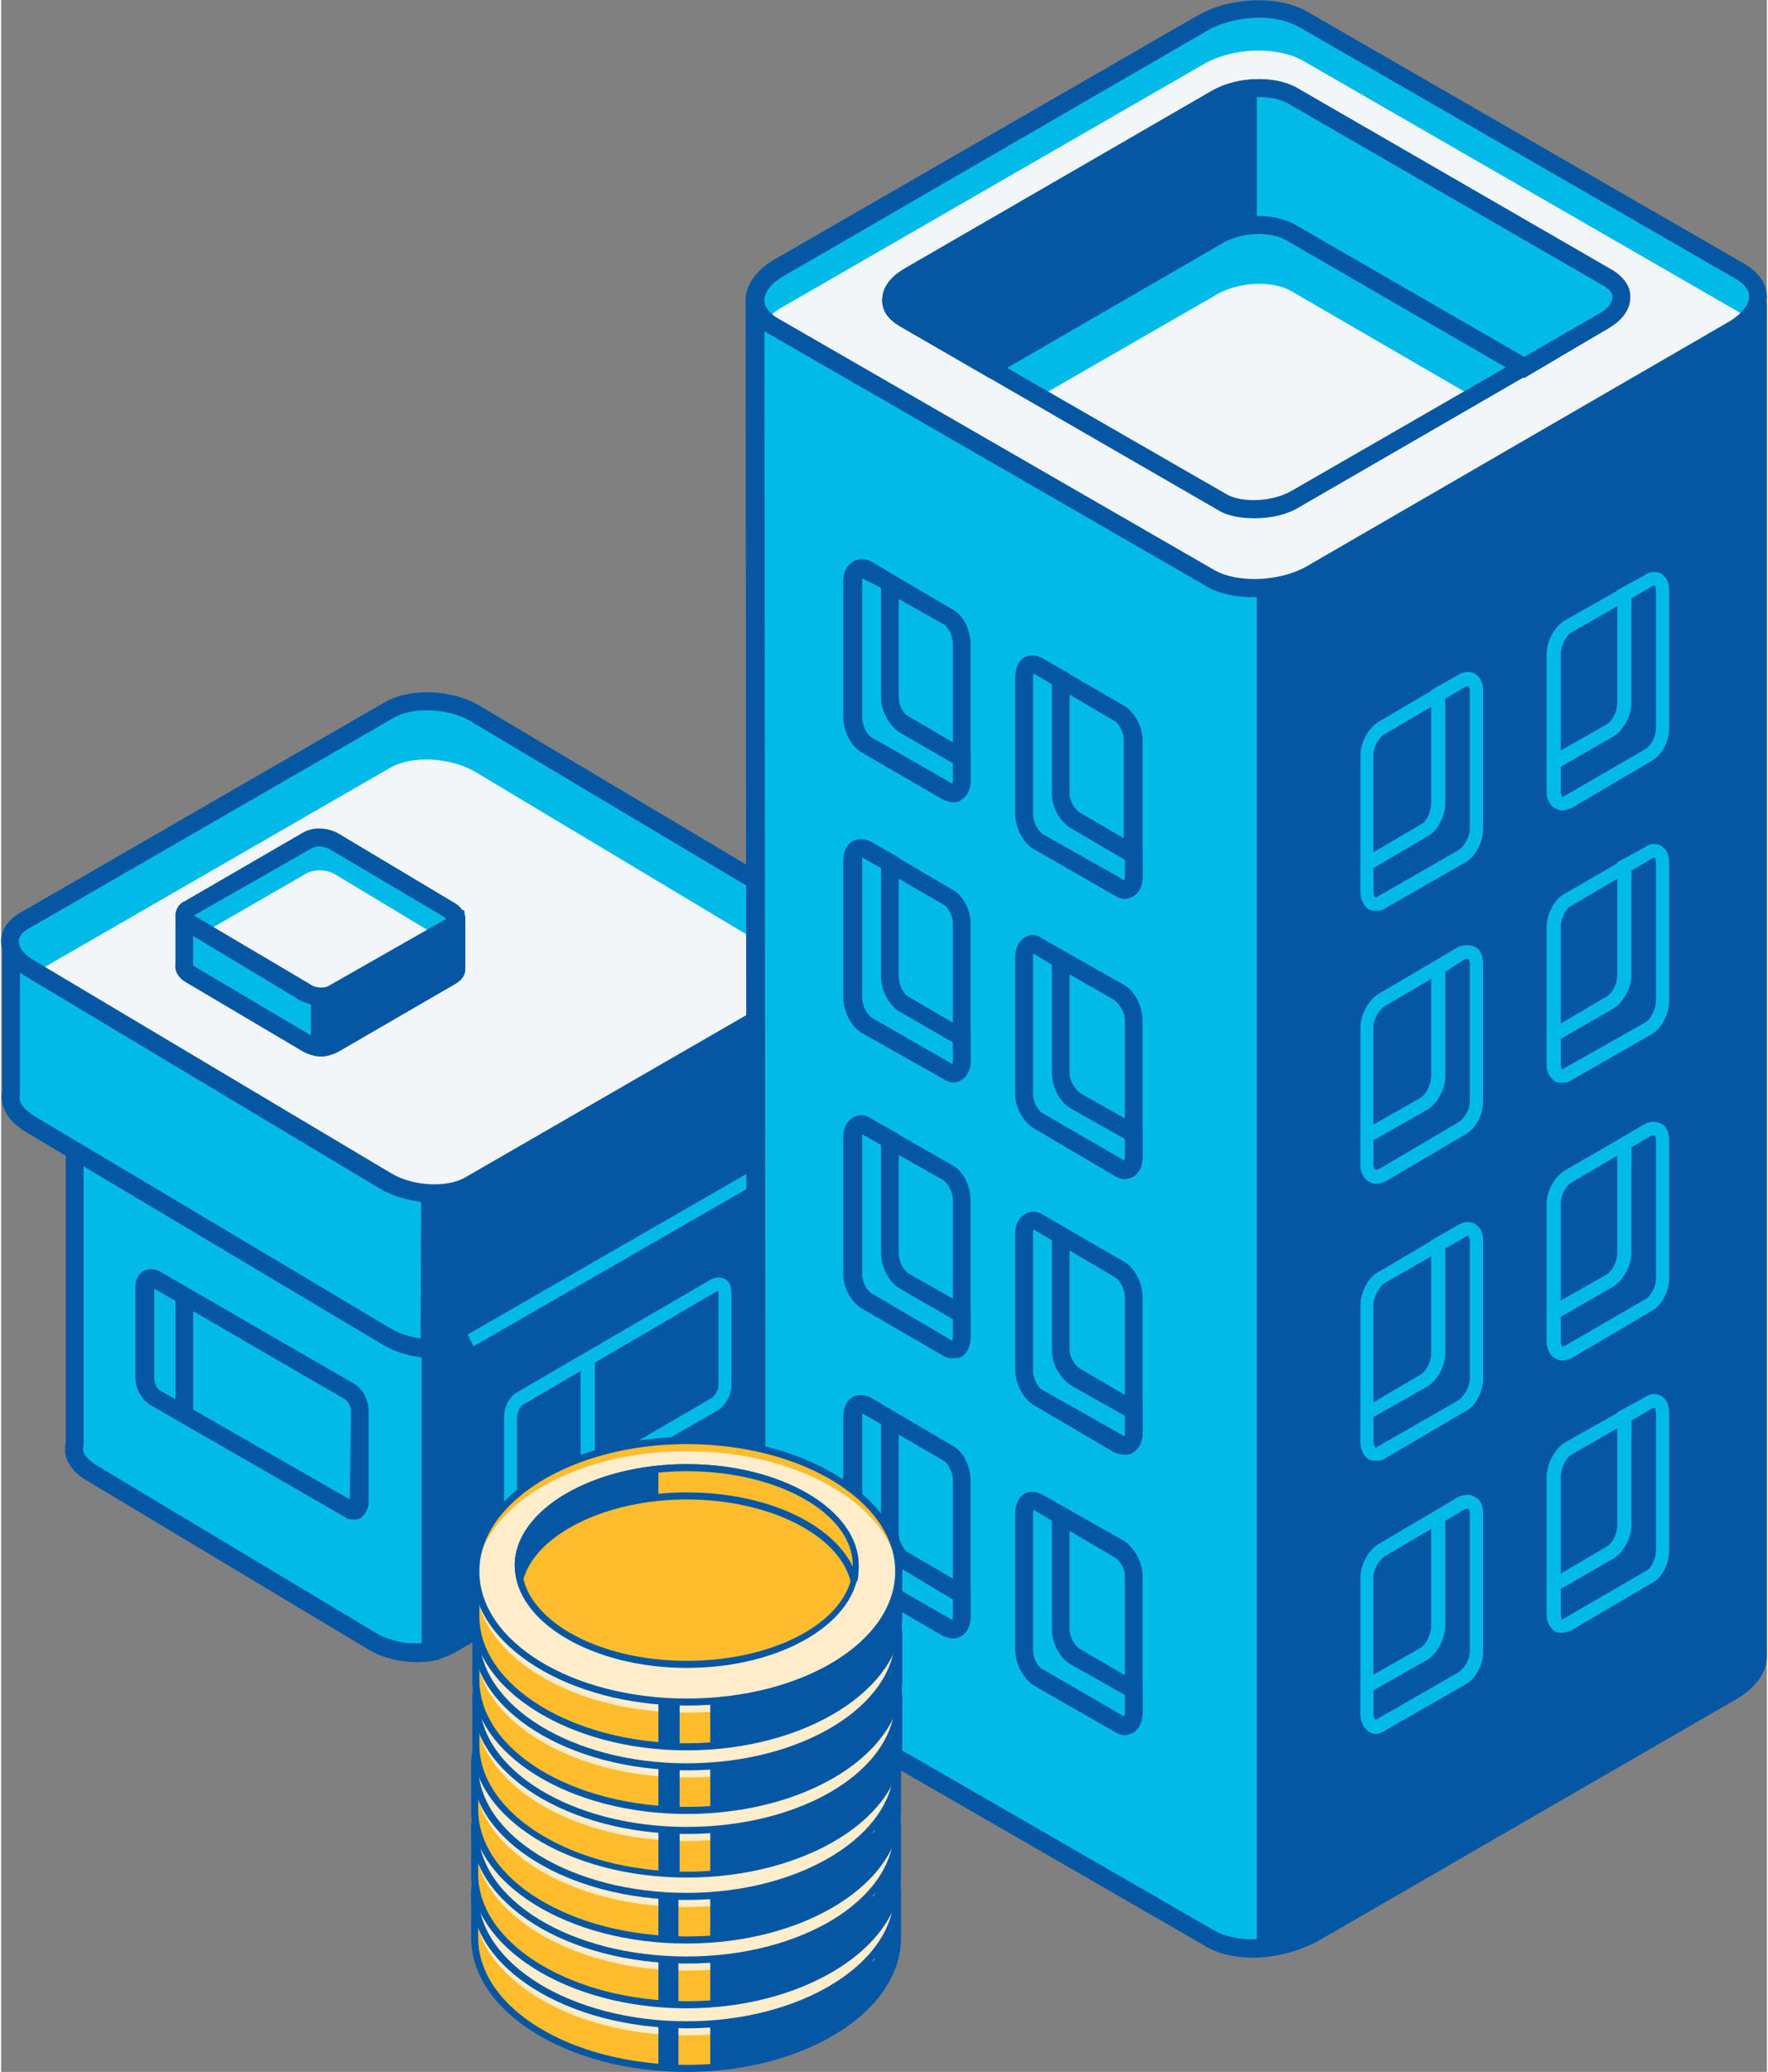 <?xml version="1.0" encoding="UTF-8"?> <!-- Creator: CorelDRAW 2019 (64-Bit) --> <svg xmlns="http://www.w3.org/2000/svg" xmlns:xlink="http://www.w3.org/1999/xlink" xmlns:xodm="http://www.corel.com/coreldraw/odm/2003" xml:space="preserve" width="378px" height="443px" style="shape-rendering:geometricPrecision; text-rendering:geometricPrecision; image-rendering:optimizeQuality; fill-rule:evenodd; clip-rule:evenodd" viewBox="0 0 14.99 17.59"><rect x="0" y="0" width="14.99" height="17.59" fill="#808080" stroke="none"/> <defs> <style type="text/css"> <![CDATA[ .fil1 {fill:#02BAE8;fill-rule:nonzero} .fil0 {fill:#0657A3;fill-rule:nonzero} .fil5 {fill:#16110D;fill-rule:nonzero} .fil6 {fill:#191410;fill-rule:nonzero} .fil2 {fill:#F2F6F9;fill-rule:nonzero} .fil3 {fill:#FFBD2D;fill-rule:nonzero} .fil4 {fill:#FFEDCC;fill-rule:nonzero} ]]> </style> </defs> <g id="Слой_x0020_1">  <g id="_444832713872"> <g> <g> <path class="fil0" d="M6.67 12.22c0,-0.01 0,-0.02 0,-0.02l0 -3.12 -3.13 -1.12c-0.18,-0.11 -2.92,1.24 -2.92,1.24l0 3.06c-0.02,0.08 0.03,0.17 0.15,0.24l2.4 1.44c0.19,0.11 0.48,0.12 0.64,0.03l2.75 -1.59c0.08,-0.04 0.11,-0.1 0.11,-0.16z"></path> <path class="fil0" d="M3.53 14.11c-0.14,0 -0.28,-0.03 -0.4,-0.1l-2.4 -1.44c-0.14,-0.08 -0.21,-0.2 -0.18,-0.32l0 -3.09 0.04 -0.02c1.03,-0.52 2.8,-1.36 2.99,-1.25l3.17 1.13 0 3.2c0,0.09 -0.05,0.17 -0.15,0.23l-2.75 1.58c-0.09,0.05 -0.2,0.08 -0.32,0.08zm-2.83 -4.86l0 0 0 3.02 0 0.01c-0.02,0.05 0.03,0.11 0.11,0.16l2.4 1.44c0.16,0.09 0.42,0.1 0.56,0.02l2.75 -1.59c0.04,-0.02 0.07,-0.05 0.07,-0.09l0 -3.09 -3.07 -1.1c-0.17,-0.02 -1.57,0.61 -2.82,1.22z"></path> </g> <g> <path class="fil1" d="M0.62 9.21l0 3.05c-0.02,0.08 0.03,0.18 0.15,0.24l2.4 1.44c0.14,0.08 0.32,0.11 0.47,0.08l0 -2.76 -2.14 -2.48c-0.49,0.23 -0.88,0.43 -0.88,0.43z"></path> <path class="fil0" d="M3.53 14.11c-0.14,0 -0.29,-0.04 -0.4,-0.1l-2.4 -1.44c-0.14,-0.08 -0.21,-0.2 -0.18,-0.32l0 -3.09 0.04 -0.02c0,0 0.38,-0.19 0.88,-0.43l0.05 -0.02 2.2 2.54 0 2.86 -0.06 0.01c-0.05,0.01 -0.09,0.01 -0.13,0.01zm-2.83 -4.86l0 0 0 3.02 0 0.01c-0.02,0.05 0.03,0.11 0.11,0.16l2.4 1.44c0.1,0.05 0.23,0.08 0.36,0.07l0 -2.67 -2.09 -2.4c-0.37,0.17 -0.67,0.32 -0.78,0.37z"></path> </g> <g> <path class="fil1" d="M7.21 9.4c0,0 0,-0.01 0,-0.02l0 -1.29c0,-0.01 -0.01,-0.03 -0.02,-0.03l-2.75 -0.42c-0.01,0 -0.01,0 -0.01,-0.01l-0.41 -0.26c-0.21,-0.12 -0.53,-0.14 -0.72,-0.03l-1.61 0.93c0,0 -0.01,0 -0.02,0l-1.56 -0.24c-0.01,0 -0.03,0.01 -0.03,0.03l0 1.21c-0.02,0.09 0.04,0.2 0.17,0.27l3.02 1.81c0.21,0.12 0.53,0.13 0.72,0.03l3.1 -1.79c0.08,-0.05 0.12,-0.12 0.12,-0.19l0 0z"></path> <path class="fil0" d="M3.67 11.53c-0.15,0 -0.31,-0.04 -0.44,-0.12l-3.02 -1.8c-0.15,-0.09 -0.23,-0.22 -0.2,-0.35l0 -1.2c-0.01,-0.03 0.01,-0.06 0.03,-0.08 0.02,-0.02 0.06,-0.03 0.09,-0.02l1.54 0.23 1.59 -0.92c0.21,-0.12 0.56,-0.1 0.8,0.03l0.4 0.26 2.74 0.43c0.05,0 0.09,0.05 0.09,0.1l0 1.31 -0.08 0 0.08 0c0,0.1 -0.06,0.19 -0.16,0.25l-3.11 1.79c-0.09,0.06 -0.22,0.09 -0.35,0.09zm-3.51 -3.41l0 0 0 1.16 0 0.01c-0.02,0.06 0.03,0.13 0.13,0.19l3.02 1.8c0.18,0.11 0.48,0.12 0.64,0.03l3.1 -1.79c0.04,-0.02 0.08,-0.06 0.08,-0.11l0 -1.28 -2.72 -0.42 -0.02 -0.01 -0.41 -0.27c-0.19,-0.1 -0.48,-0.12 -0.64,-0.02l-1.61 0.93c-0.02,0.01 -0.04,0.01 -0.07,0.01l-1.5 -0.23z"></path> </g> <g> <path class="fil0" d="M4.43 7.64l-0.41 -0.27c-0.21,-0.12 -0.54,-0.14 -0.72,-0.03l-0.91 0.53 1.25 1.49 0 2.09c0.13,0 0.25,-0.02 0.34,-0.07l3.11 -1.79c0.08,-0.05 0.12,-0.12 0.12,-0.19 0,0 0,-0.01 0,-0.02l0 -1.29c0,-0.01 -0.01,-0.03 -0.03,-0.03l-2.75 -0.42z"></path> <path class="fil0" d="M3.67 11.53c-0.01,0 -0.02,0 -0.03,0l-0.08 -0.01 0.01 -2.13 -1.3 -1.54 0.99 -0.58c0.21,-0.12 0.56,-0.1 0.8,0.03l0.4 0.26 2.74 0.43c0.05,0 0.08,0.05 0.08,0.1l0 1.31c0.01,0.1 -0.05,0.19 -0.16,0.25l-3.1 1.79c-0.09,0.06 -0.21,0.09 -0.35,0.09zm-1.16 -3.64l0 0 1.21 1.44 0 2.04c0.09,0 0.17,-0.02 0.23,-0.06l3.1 -1.79c0.04,-0.02 0.08,-0.06 0.08,-0.11l0 -1.28 -2.74 -0.43 -0.41 -0.27c-0.19,-0.1 -0.48,-0.12 -0.64,-0.02l-0.83 0.48z"></path> </g> <g> <path class="fil1" d="M7.09 8.27l-3.1 1.79c-0.19,0.11 -0.51,0.09 -0.72,-0.03l-3.02 -1.8c-0.21,-0.13 -0.23,-0.31 -0.05,-0.42l3.1 -1.79c0.19,-0.1 0.51,-0.09 0.72,0.03l3.02 1.8c0.21,0.13 0.23,0.31 0.05,0.42z"></path> <path class="fil2" d="M3.99 10.06l3 -1.73 -2.97 -1.78c-0.21,-0.12 -0.53,-0.14 -0.72,-0.03l-3 1.73 2.97 1.78c0.21,0.12 0.53,0.14 0.72,0.03z"></path> <path class="fil0" d="M3.67 10.21c-0.15,0 -0.31,-0.04 -0.44,-0.11l-3.02 -1.81c-0.13,-0.08 -0.21,-0.19 -0.21,-0.3 0,-0.1 0.06,-0.18 0.16,-0.24l3.1 -1.79c0.21,-0.12 0.56,-0.11 0.8,0.03l3.02 1.8c0.13,0.08 0.21,0.19 0.21,0.3 0,0.1 -0.06,0.19 -0.16,0.25l-3.11 1.79c-0.09,0.05 -0.22,0.08 -0.35,0.08zm-0.06 -4.18l0 0c-0.1,0 -0.2,0.02 -0.27,0.06l-3.1 1.79c-0.04,0.02 -0.09,0.06 -0.09,0.11 0,0.06 0.05,0.12 0.14,0.17l3.02 1.8c0.18,0.11 0.48,0.13 0.64,0.03l3.1 -1.79c0.04,-0.02 0.09,-0.06 0.09,-0.11 0,-0.06 -0.06,-0.12 -0.14,-0.17l-3.02 -1.8c-0.1,-0.06 -0.24,-0.09 -0.37,-0.09z"></path> </g> <g> <g> <path class="fil1" d="M3.86 8.23c0,0 0,-0.01 0,-0.01l0 -0.42c0,0 0,-0.01 -0.01,-0.01l-0.89 -0.13c0,0 0,0 0,-0.01l-0.13 -0.08c-0.07,-0.04 -0.17,-0.04 -0.23,-0.01l-0.52 0.3c-0.01,0 -0.01,0 -0.01,0l-0.5 -0.08c-0.01,0 -0.01,0.01 -0.01,0.01l0 0.39c-0.01,0.03 0.01,0.07 0.05,0.09l0.98 0.59c0.07,0.04 0.17,0.04 0.23,0.01l1 -0.58c0.03,-0.02 0.04,-0.04 0.04,-0.06z"></path> <path class="fil0" d="M2.72 8.97c-0.06,0 -0.12,-0.02 -0.17,-0.05l-0.98 -0.58c-0.07,-0.04 -0.1,-0.1 -0.09,-0.16l0 -0.42 0.06 -0.06 0.04 0.01 0.48 0.07 0.5 -0.29c0.08,-0.04 0.21,-0.04 0.31,0.01l0.12 0.08 0.94 0.15 0.01 0.07 0 0.42 -0.08 0.01 0.08 0c0,0.05 -0.03,0.09 -0.08,0.12l-1 0.58c-0.04,0.02 -0.09,0.04 -0.14,0.04zm-1.09 -0.77l0 0c0.01,0 0.01,0 0.02,0.01l0.98 0.58c0.04,0.03 0.12,0.03 0.15,0.01l1 -0.58 0 0.01 0 -0.37 -0.84 -0.13 -0.15 -0.1c-0.05,-0.02 -0.12,-0.02 -0.15,0l-0.55 0.31 -0.03 0 -0.43 -0.07 0 0.32 0 0.01c0,0 0,0 0,0z"></path> </g> <g> <path class="fil0" d="M2.96 7.66l-0.13 -0.09c-0.07,-0.04 -0.17,-0.04 -0.23,-0.01l-0.3 0.17 0.41 0.48 0 0.62c0.04,0.01 0.08,0.05 0.11,0.04l1 -0.58c0.03,-0.02 0.04,-0.04 0.04,-0.06 0,0 0,-0.01 0,-0.01l0 -0.42c0,0 0,-0.01 -0.01,-0.01l-0.89 -0.13z"></path> <path class="fil0" d="M2.8 8.95c-0.03,0 -0.06,-0.02 -0.08,-0.03 0,0 -0.01,-0.01 -0.02,-0.01l-0.07 0 0 -0.08 0 -0.59 -0.45 -0.53 0.38 -0.22c0.08,-0.04 0.21,-0.04 0.31,0.01l0.12 0.08 0.94 0.15 0.01 0.07 0 0.42c0,0.06 -0.03,0.1 -0.08,0.13l-1 0.58c-0.02,0.01 -0.04,0.02 -0.06,0.02zm-0.02 -0.17l0 0c0.01,0 0.01,0 0.02,0.01 0,0 0,0 0,0l0.98 -0.57 0 -0.36 -0.86 -0.14 -0.13 -0.09c-0.05,-0.02 -0.12,-0.02 -0.16,0l-0.21 0.12 0.36 0.44 0 0.59z"></path> </g> <g> <path class="fil1" d="M3.82 7.86l-1 0.58c-0.06,0.03 -0.16,0.03 -0.23,-0.01l-0.98 -0.58c-0.07,-0.04 -0.08,-0.1 -0.02,-0.14l1.01 -0.58c0.06,-0.03 0.16,-0.03 0.23,0.01l0.98 0.59c0.06,0.04 0.07,0.1 0.01,0.13z"></path> <path class="fil2" d="M2.82 8.47l0.89 -0.52 -0.88 -0.53c-0.07,-0.04 -0.17,-0.04 -0.23,-0.01l-0.9 0.52 0.89 0.53c0.07,0.04 0.17,0.04 0.23,0.01z"></path> <path class="fil0" d="M2.72 8.54c-0.06,0 -0.12,-0.02 -0.17,-0.04l-0.98 -0.59c-0.06,-0.03 -0.09,-0.08 -0.09,-0.14 0,-0.05 0.03,-0.1 0.08,-0.12l1 -0.58c0.08,-0.05 0.21,-0.05 0.31,0.01l0.97 0.58c0.06,0.03 0.1,0.09 0.1,0.14 0,0.05 -0.03,0.1 -0.08,0.13l-1 0.58c-0.04,0.02 -0.09,0.03 -0.14,0.03zm-1.08 -0.77l0 0c0,0.01 0.01,0.01 0.01,0.01l0.98 0.58c0.04,0.03 0.12,0.03 0.15,0.01l1 -0.57c-0.01,0 -0.01,-0.01 -0.01,-0.01l-0.98 -0.58c-0.05,-0.03 -0.12,-0.03 -0.15,-0.01l-1 0.57z"></path> </g> </g> <g> <polygon class="fil1" points="4.01,11.43 3.96,11.33 6.46,9.89 6.51,9.99 "></polygon> </g> <g> <g> <path class="fil0" d="M2.99 12.9c-0.02,0 -0.05,0 -0.07,-0.02l-1.65 -0.95c-0.07,-0.04 -0.13,-0.14 -0.13,-0.23l0 -0.78c0,-0.06 0.03,-0.11 0.07,-0.13 0.04,-0.02 0.09,-0.02 0.13,0l1.66 0.96c0.07,0.04 0.12,0.14 0.12,0.23l0 0.77c0,0.06 -0.03,0.11 -0.07,0.14 -0.02,0.01 -0.04,0.01 -0.06,0.01zm0.01 -0.15l0 0 -0.04 0.07 0.04 -0.07c0,0 0,0 0,0zm-1.7 -1.81l0 0 0 0.76c0,0.04 0.02,0.08 0.04,0.1l1.62 0.93 0.01 -0.75c0,-0.04 -0.03,-0.09 -0.05,-0.1l-1.62 -0.94z"></path> </g> <g> <polygon class="fil0" points="1.63,12.01 1.48,12.01 1.48,11 1.63,11 "></polygon> </g> </g> <g> <g> <path class="fil1" d="M4.37 12.94c-0.01,0 -0.03,0 -0.05,-0.01 -0.03,-0.02 -0.05,-0.07 -0.05,-0.12l0 -0.78c0,-0.08 0.04,-0.17 0.11,-0.21l1.65 -0.96c0.04,-0.02 0.08,-0.02 0.12,0 0.03,0.02 0.05,0.06 0.05,0.12l0 0.78c0,0.08 -0.05,0.17 -0.11,0.21l0 0 -1.65 0.95c-0.02,0.01 -0.05,0.02 -0.07,0.02zm1.71 -1.98l0 0 -1.64 0.96c-0.03,0.01 -0.06,0.07 -0.06,0.11l0 0.78c0,0.01 0,0.02 0,0.02l1.65 -0.96 0 0c0.03,-0.02 0.06,-0.07 0.06,-0.11l0 -0.78c0,-0.01 0,-0.02 -0.01,-0.02z"></path> </g> <g> <polygon class="fil1" points="5.04,12.54 4.92,12.54 4.92,11.54 5.04,11.54 "></polygon> </g> </g> </g> </g> <g id="_444832667216"> <g> <g> <path class="fil1" d="M14.86 2.54l-8.41 0c-0.03,0 -0.05,0.02 -0.05,0.05l0.01 11.46c-0.03,0.1 0.02,0.19 0.14,0.26l3.71 2.15c0.22,0.12 0.6,0.11 0.86,-0.04l3.58 -2.07c0.14,-0.08 0.21,-0.17 0.21,-0.27l0 -11.49c0,-0.03 -0.02,-0.05 -0.05,-0.05z"></path> <path class="fil0" d="M10.63 16.62c-0.15,0 -0.3,-0.03 -0.41,-0.1l-3.71 -2.14c-0.14,-0.08 -0.21,-0.21 -0.18,-0.34l-0.01 -11.45c0,-0.07 0.06,-0.13 0.13,-0.13l8.41 0c0.07,0 0.13,0.06 0.13,0.13l0 11.49c-0.01,0.13 -0.1,0.25 -0.25,0.34l-3.58 2.07c-0.16,0.08 -0.35,0.13 -0.53,0.13zm-4.15 -14.01l0 0 0.01 11.45 -0.01 0.01c-0.02,0.08 0.05,0.14 0.11,0.18l3.71 2.14c0.19,0.11 0.55,0.1 0.78,-0.04l3.59 -2.07c0.1,-0.06 0.16,-0.13 0.17,-0.2l0 -11.47 -8.36 0z"></path> </g> <g> <g> <path class="fil1" d="M8.04 6.72l-0.69 -0.39c-0.07,-0.04 -0.12,-0.15 -0.12,-0.24l0 -1.16c0,-0.09 0.05,-0.13 0.12,-0.09l0.69 0.4c0.06,0.03 0.12,0.14 0.12,0.23l0 1.16c0,0.09 -0.06,0.13 -0.12,0.09z"></path> <path class="fil0" d="M8.08 6.81c-0.02,0 -0.05,-0.01 -0.08,-0.02l-0.69 -0.4c-0.09,-0.05 -0.16,-0.18 -0.16,-0.3l0 -1.16c0,-0.07 0.03,-0.13 0.08,-0.16 0.05,-0.03 0.11,-0.03 0.16,0l0.68 0.4c0.1,0.05 0.16,0.18 0.16,0.3l0 1.16c0,0.07 -0.03,0.13 -0.08,0.16 -0.02,0.02 -0.04,0.02 -0.07,0.02zm-0.77 -1.91l0 0c0,0 0,0.01 0,0.03l0 1.16c0,0.07 0.04,0.15 0.08,0.17l0.68 0.39c0.01,0.01 0.01,0.01 0.01,0.01 0,-0.01 0,-0.02 0,-0.03l0 -1.16c0,-0.07 -0.04,-0.15 -0.08,-0.17l-0.69 -0.39c0,-0.01 0,-0.01 0,-0.01z"></path> </g> <g> <path class="fil1" d="M7.66 6.15c-0.06,-0.04 -0.12,-0.14 -0.12,-0.23l0 -0.97 -0.19 -0.11c-0.07,-0.04 -0.12,0 -0.12,0.09l0 1.16c0,0.09 0.05,0.2 0.12,0.24l0.69 0.39c0.06,0.04 0.12,0 0.12,-0.09l0 -0.2 -0.5 -0.28z"></path> <path class="fil0" d="M8.08 6.81c-0.02,0 -0.05,-0.01 -0.08,-0.02l-0.69 -0.4c-0.09,-0.05 -0.16,-0.18 -0.16,-0.3l0 -1.16c0,-0.07 0.03,-0.13 0.08,-0.16 0.05,-0.03 0.11,-0.03 0.16,0l0.23 0.14 0 1.01c0,0.07 0.04,0.14 0.08,0.16l0 0 0.53 0.31 0 0.24c0,0.07 -0.03,0.13 -0.08,0.16 -0.02,0.02 -0.04,0.02 -0.07,0.02zm-0.77 -1.91l0 0c0,0 0,0.01 0,0.03l0 1.16c0,0.07 0.04,0.15 0.08,0.17l0.68 0.39c0,0.01 0.01,0 0.01,-0.02l0 -0.15 -0.45 -0.26c-0.09,-0.06 -0.16,-0.18 -0.16,-0.3l0 -0.93 -0.16 -0.08c0,-0.01 0,-0.01 0,-0.01z"></path> </g> </g> <g> <g> <path class="fil1" d="M9.49 7.54l-0.69 -0.4c-0.06,-0.04 -0.12,-0.14 -0.12,-0.23l0 -1.16c0,-0.09 0.06,-0.13 0.12,-0.09l0.69 0.39c0.07,0.04 0.12,0.14 0.12,0.23l0 1.17c0,0.09 -0.05,0.13 -0.12,0.09z"></path> <path class="fil0" d="M9.54 7.63c-0.03,0 -0.06,-0.01 -0.09,-0.03l0 0 -0.68 -0.39c-0.09,-0.05 -0.16,-0.18 -0.16,-0.3l0 -1.16c0,-0.08 0.03,-0.14 0.08,-0.17 0.04,-0.02 0.1,-0.02 0.15,0.01l0.69 0.4c0.09,0.05 0.16,0.18 0.16,0.29l0 1.17c0,0.07 -0.03,0.13 -0.08,0.16 -0.02,0.01 -0.05,0.02 -0.07,0.02zm-0.01 -0.16l0 0c0,0 0,0 0,0 0,0 0,-0.01 0,-0.02l0 -1.17c0,-0.06 -0.04,-0.14 -0.08,-0.16l-0.68 -0.4c0,-0.01 -0.01,0 -0.01,0.03l0 1.16c0,0.07 0.04,0.14 0.08,0.17l0.69 0.39z"></path> </g> <g> <path class="fil1" d="M9.12 6.97c-0.07,-0.04 -0.12,-0.15 -0.12,-0.23l0 -0.97 -0.2 -0.11c-0.06,-0.04 -0.12,0 -0.12,0.09l0 1.16c0,0.09 0.06,0.19 0.12,0.23l0.69 0.4c0.07,0.04 0.12,0 0.12,-0.09l0 -0.2 -0.49 -0.28z"></path> <path class="fil0" d="M9.54 7.63c-0.03,0 -0.06,-0.01 -0.09,-0.03l-0.68 -0.39c-0.09,-0.05 -0.16,-0.18 -0.16,-0.3l0 -1.16c0,-0.08 0.03,-0.14 0.08,-0.17 0.04,-0.02 0.1,-0.02 0.15,0.01l0.23 0.13 0 1.02c0,0.06 0.05,0.14 0.09,0.16l0 0 0.53 0.31 0 0.24c0,0.07 -0.03,0.13 -0.08,0.16 -0.02,0.01 -0.05,0.02 -0.07,0.02zm-0.77 -1.91l0 0c-0.01,0 -0.01,0.01 -0.01,0.03l0 1.16c0,0.07 0.04,0.14 0.08,0.17l0.69 0.39c0,0.01 0.01,0 0.01,-0.02l0 -0.15 -0.46 -0.27c-0.09,-0.05 -0.16,-0.18 -0.16,-0.29l0 -0.93 -0.15 -0.09c0,0 0,0 0,0z"></path> </g> </g> <g> <g> <path class="fil1" d="M8.04 9.1l-0.69 -0.4c-0.07,-0.04 -0.12,-0.14 -0.12,-0.23l0 -1.16c0,-0.09 0.05,-0.13 0.12,-0.09l0.69 0.39c0.06,0.04 0.12,0.14 0.12,0.23l0 1.17c0,0.08 -0.06,0.13 -0.12,0.09z"></path> <path class="fil0" d="M8.08 9.19c-0.02,0 -0.05,-0.01 -0.08,-0.03l0 0 -0.69 -0.39c-0.09,-0.05 -0.16,-0.18 -0.16,-0.3l0 -1.16c0,-0.08 0.03,-0.14 0.08,-0.17 0.05,-0.02 0.11,-0.02 0.16,0.01l0.68 0.4c0.1,0.05 0.16,0.18 0.16,0.29l0 1.17c0,0.07 -0.03,0.13 -0.08,0.16 -0.02,0.01 -0.04,0.02 -0.07,0.02zm-0.01 -0.16l0 0c0.01,0 0.01,0 0.01,0 0,0 0,-0.01 0,-0.02l0 -1.17c0,-0.06 -0.04,-0.14 -0.08,-0.16l-0.69 -0.4c0,-0.01 0,0 0,0.03l0 1.16c0,0.07 0.04,0.14 0.08,0.17l0.68 0.39z"></path> </g> <g> <path class="fil1" d="M7.66 8.53c-0.06,-0.04 -0.12,-0.15 -0.12,-0.24l0 -0.96 -0.19 -0.11c-0.07,-0.04 -0.12,0 -0.12,0.09l0 1.16c0,0.09 0.05,0.19 0.12,0.23l0.69 0.4c0.06,0.04 0.12,-0.01 0.12,-0.09l0 -0.2 -0.5 -0.28z"></path> <path class="fil0" d="M8.08 9.19c-0.02,0 -0.05,-0.01 -0.08,-0.03l-0.69 -0.39c-0.09,-0.05 -0.16,-0.18 -0.16,-0.3l0 -1.16c0,-0.08 0.03,-0.14 0.08,-0.17 0.05,-0.02 0.11,-0.02 0.16,0.01l0.23 0.13 0 1.01c0,0.07 0.04,0.15 0.08,0.17l0 0 0.53 0.31 0 0.24c0,0.07 -0.03,0.13 -0.08,0.16 -0.02,0.01 -0.04,0.02 -0.07,0.02zm-0.77 -1.91l0 0c0,0 0,0.01 0,0.03l0 1.16c0,0.07 0.04,0.14 0.08,0.17l0.68 0.39c0,0.01 0.01,0 0.01,-0.02l0 -0.16 -0.45 -0.26c-0.09,-0.05 -0.16,-0.18 -0.16,-0.3l0 -0.92 -0.16 -0.09c0,0 0,0 0,0z"></path> </g> </g> <g> <g> <path class="fil1" d="M9.49 9.91l-0.69 -0.39c-0.06,-0.04 -0.12,-0.14 -0.12,-0.23l0 -1.17c0,-0.09 0.06,-0.13 0.12,-0.09l0.69 0.4c0.07,0.04 0.12,0.14 0.12,0.23l0 1.16c0,0.09 -0.05,0.13 -0.12,0.09z"></path> <path class="fil0" d="M9.54 10.01c-0.03,0 -0.06,-0.01 -0.09,-0.03l-0.68 -0.4c-0.09,-0.05 -0.16,-0.18 -0.16,-0.29l0 -1.17c0,-0.07 0.03,-0.13 0.08,-0.16 0.04,-0.03 0.1,-0.03 0.15,0.01l0.69 0.39c0.09,0.05 0.16,0.18 0.16,0.3l0 1.16c0,0.08 -0.03,0.14 -0.08,0.17 -0.02,0.01 -0.05,0.02 -0.07,0.02zm-0.77 -1.91l0 0c-0.01,0 -0.01,0 -0.01,0.02l0 1.17c0,0.06 0.04,0.14 0.08,0.16l0.69 0.4c0,0 0,0 0,0 0,0 0.01,-0.01 0.01,-0.03l0 -1.16c0,-0.07 -0.05,-0.14 -0.09,-0.17l-0.68 -0.39c0,0 0,0 0,0z"></path> </g> <g> <path class="fil1" d="M9.12 9.34c-0.07,-0.04 -0.12,-0.14 -0.12,-0.23l0 -0.97 -0.2 -0.11c-0.06,-0.04 -0.12,0 -0.12,0.09l0 1.17c0,0.09 0.06,0.19 0.12,0.23l0.69 0.39c0.07,0.04 0.12,0 0.12,-0.09l0 -0.19 -0.49 -0.29z"></path> <path class="fil0" d="M9.54 10.01c-0.03,0 -0.06,-0.01 -0.09,-0.03l-0.68 -0.4c-0.09,-0.05 -0.16,-0.18 -0.16,-0.29l0 -1.17c0,-0.07 0.03,-0.13 0.08,-0.16 0.04,-0.03 0.1,-0.03 0.15,0.01l0.23 0.13 0 1.01c0,0.07 0.05,0.14 0.09,0.17l0 0 0.53 0.3 0 0.24c0,0.08 -0.03,0.14 -0.08,0.17 -0.02,0.01 -0.05,0.02 -0.07,0.02zm-0.77 -1.91l0 0c-0.01,0 -0.01,0 -0.01,0.02l0 1.17c0,0.06 0.04,0.14 0.08,0.16l0.69 0.4c0,0.01 0.01,0 0.01,-0.03l0 -0.15 -0.46 -0.26c-0.09,-0.05 -0.16,-0.18 -0.16,-0.3l0 -0.92 -0.15 -0.09c0,0 0,0 0,0z"></path> </g> </g> <g> <g> <path class="fil1" d="M8.04 11.44l-0.69 -0.39c-0.07,-0.04 -0.12,-0.14 -0.12,-0.23l0 -1.17c0,-0.09 0.05,-0.13 0.12,-0.09l0.69 0.4c0.06,0.04 0.12,0.14 0.12,0.23l0 1.16c0,0.09 -0.06,0.13 -0.12,0.09z"></path> <path class="fil0" d="M8.08 11.53c-0.02,0 -0.05,0 -0.08,-0.02l-0.69 -0.4c-0.09,-0.05 -0.16,-0.18 -0.16,-0.29l0 -1.17c0,-0.07 0.03,-0.13 0.08,-0.16 0.05,-0.03 0.11,-0.03 0.16,0.01l0.68 0.39c0.1,0.05 0.16,0.18 0.16,0.3l0 1.16c0,0.08 -0.03,0.14 -0.08,0.17 -0.02,0.01 -0.04,0.01 -0.07,0.01zm-0.77 -1.91l0 0c0,0 0,0.01 0,0.03l0 1.17c0,0.06 0.04,0.14 0.08,0.16l0.68 0.4c0.01,0 0.01,0 0.01,0 0,0 0,-0.01 0,-0.03l0 -1.16c0,-0.07 -0.04,-0.14 -0.08,-0.17l-0.69 -0.39c0,0 0,-0.01 0,-0.01z"></path> </g> <g> <path class="fil1" d="M7.66 10.87c-0.06,-0.04 -0.12,-0.14 -0.12,-0.23l0 -0.97 -0.19 -0.11c-0.07,-0.04 -0.12,0 -0.12,0.09l0 1.17c0,0.09 0.05,0.19 0.12,0.23l0.69 0.39c0.06,0.04 0.12,0 0.12,-0.09l0 -0.19 -0.5 -0.29z"></path> <path class="fil0" d="M8.08 11.53c-0.02,0 -0.05,0 -0.08,-0.02l-0.69 -0.4c-0.09,-0.05 -0.16,-0.18 -0.16,-0.29l0 -1.17c0,-0.07 0.03,-0.13 0.08,-0.16 0.05,-0.03 0.11,-0.03 0.16,0.01l0.23 0.13 0 1.01c0,0.07 0.04,0.14 0.08,0.17l0.53 0.3 0 0.24c0,0.08 -0.03,0.14 -0.08,0.17 -0.02,0.01 -0.04,0.01 -0.07,0.01zm-0.77 -1.91l0 0c0,0 0,0.01 0,0.03l0 1.17c0,0.06 0.04,0.14 0.08,0.16l0.68 0.4c0,0.01 0.01,0 0.01,-0.03l0 -0.15 -0.45 -0.26c-0.09,-0.05 -0.16,-0.18 -0.16,-0.3l0 -0.92 -0.16 -0.09c0,0 0,-0.01 0,-0.01z"></path> </g> </g> <g> <g> <path class="fil1" d="M9.49 12.26l-0.69 -0.4c-0.06,-0.03 -0.12,-0.14 -0.12,-0.23l0 -1.16c0,-0.09 0.06,-0.13 0.12,-0.09l0.69 0.39c0.07,0.04 0.12,0.15 0.12,0.24l0 1.16c0,0.09 -0.05,0.13 -0.12,0.09z"></path> <path class="fil0" d="M9.54 12.35c-0.03,0 -0.06,-0.01 -0.09,-0.02l0 0 -0.68 -0.4c-0.09,-0.05 -0.16,-0.18 -0.16,-0.3l0 -1.16c0,-0.08 0.03,-0.13 0.08,-0.16 0.04,-0.03 0.1,-0.03 0.15,0l0.69 0.4c0.09,0.05 0.16,0.18 0.16,0.3l0 1.16c0,0.07 -0.03,0.13 -0.08,0.16 -0.02,0.02 -0.05,0.02 -0.07,0.02zm-0.01 -0.16l0 0c0,0.01 0,0.01 0,0.01 0,-0.01 0.01,-0.02 0.01,-0.03l0 -1.16c0,-0.07 -0.05,-0.15 -0.09,-0.17l-0.68 -0.4c0,0 -0.01,0 -0.01,0.03l0 1.16c0,0.07 0.04,0.15 0.08,0.17l0.69 0.39z"></path> </g> <g> <path class="fil1" d="M9.12 11.69c-0.07,-0.04 -0.12,-0.14 -0.12,-0.23l0 -0.97 -0.2 -0.11c-0.06,-0.04 -0.12,0 -0.12,0.09l0 1.16c0,0.09 0.06,0.2 0.12,0.23l0.69 0.4c0.07,0.04 0.12,0 0.12,-0.09l0 -0.2 -0.49 -0.28z"></path> <path class="fil0" d="M9.54 12.35c-0.03,0 -0.06,-0.01 -0.09,-0.02l-0.68 -0.4c-0.09,-0.05 -0.16,-0.18 -0.16,-0.3l0 -1.16c0,-0.08 0.03,-0.13 0.08,-0.16 0.04,-0.03 0.1,-0.03 0.15,0l0.23 0.14 0 1.01c0,0.06 0.05,0.14 0.09,0.16l0 0 0.53 0.31 0 0.24c0,0.07 -0.03,0.13 -0.08,0.16 -0.02,0.02 -0.05,0.02 -0.07,0.02zm-0.77 -1.91l0 0c-0.01,0 -0.01,0.01 -0.01,0.03l0 1.16c0,0.07 0.04,0.15 0.08,0.17l0.69 0.39c0,0.01 0.01,0 0.01,-0.02l0 -0.15 -0.46 -0.26c-0.09,-0.06 -0.16,-0.18 -0.16,-0.3l0 -0.93 -0.15 -0.09c0,0 0,0 0,0z"></path> </g> </g> <g> <g> <path class="fil1" d="M8.04 13.82l-0.69 -0.4c-0.07,-0.03 -0.12,-0.14 -0.12,-0.23l0 -1.16c0,-0.09 0.05,-0.13 0.12,-0.09l0.69 0.39c0.06,0.04 0.12,0.15 0.12,0.24l0 1.16c0,0.09 -0.06,0.13 -0.12,0.09z"></path> <path class="fil0" d="M8.08 13.91c-0.02,0 -0.05,-0.01 -0.08,-0.02l0 0 -0.69 -0.4c-0.09,-0.05 -0.16,-0.18 -0.16,-0.3l0 -1.16c0,-0.08 0.03,-0.14 0.08,-0.17 0.05,-0.02 0.11,-0.02 0.16,0.01l0.68 0.4c0.1,0.05 0.16,0.18 0.16,0.3l0 1.16c0,0.07 -0.03,0.13 -0.08,0.16 -0.02,0.01 -0.04,0.02 -0.07,0.02zm-0.01 -0.16l0 0c0.01,0 0.01,0.01 0.01,0.01 0,-0.01 0,-0.02 0,-0.03l0 -1.16c0,-0.07 -0.04,-0.15 -0.08,-0.17l-0.69 -0.4c0,0 0,0 0,0.03l0 1.16c0,0.07 0.04,0.14 0.08,0.17l0.68 0.39z"></path> </g> <g> <path class="fil1" d="M7.66 13.25c-0.06,-0.04 -0.12,-0.14 -0.12,-0.23l0 -0.97 -0.19 -0.11c-0.07,-0.04 -0.12,0 -0.12,0.09l0 1.16c0,0.09 0.05,0.2 0.12,0.23l0.69 0.4c0.06,0.04 0.12,0 0.12,-0.09l0 -0.2 -0.5 -0.28z"></path> <path class="fil0" d="M8.08 13.91c-0.02,0 -0.05,-0.01 -0.08,-0.02l-0.69 -0.4c-0.09,-0.05 -0.16,-0.18 -0.16,-0.3l0 -1.16c0,-0.08 0.03,-0.14 0.08,-0.17 0.05,-0.02 0.11,-0.02 0.16,0.01l0.23 0.14 0 1.01c0,0.06 0.04,0.14 0.08,0.16l0 0 0.53 0.31 0 0.24c0,0.07 -0.03,0.13 -0.08,0.16 -0.02,0.01 -0.04,0.02 -0.07,0.02zm-0.77 -1.91l0 0c0,0 0,0.01 0,0.03l0 1.16c0,0.07 0.04,0.14 0.08,0.17l0.68 0.39c0,0.01 0.01,0 0.01,-0.02l0 -0.15 -0.45 -0.27c-0.09,-0.05 -0.16,-0.18 -0.16,-0.29l0 -0.93 -0.16 -0.09c0,0 0,0 0,0z"></path> </g> </g> <g> <g> <path class="fil1" d="M9.49 14.64l-0.69 -0.4c-0.06,-0.04 -0.12,-0.14 -0.12,-0.23l0 -1.16c0,-0.09 0.06,-0.13 0.12,-0.1l0.69 0.4c0.07,0.04 0.12,0.14 0.12,0.23l0 1.16c0,0.09 -0.05,0.14 -0.12,0.1z"></path> <path class="fil0" d="M9.54 14.73c-0.03,0 -0.06,-0.01 -0.09,-0.03l-0.68 -0.39c-0.09,-0.06 -0.16,-0.18 -0.16,-0.3l0 -1.16c0,-0.08 0.03,-0.14 0.08,-0.17 0.04,-0.02 0.1,-0.02 0.15,0.01l0.69 0.39c0.09,0.06 0.16,0.18 0.16,0.3l0 1.16c0,0.08 -0.03,0.14 -0.08,0.17 -0.02,0.01 -0.05,0.02 -0.07,0.02zm-0.77 -1.91l0 0c-0.01,0 -0.01,0.01 -0.01,0.03l0 1.16c0,0.07 0.04,0.14 0.08,0.16l0.69 0.4c0,0 0,0 0,0 0,0 0.01,-0.01 0.01,-0.03l0 -1.16c0,-0.07 -0.05,-0.14 -0.09,-0.16l-0.68 -0.4c0,0 0,0 0,0z"></path> </g> <g> <path class="fil1" d="M9.12 14.07c-0.07,-0.04 -0.12,-0.15 -0.12,-0.24l0 -0.96 -0.2 -0.12c-0.06,-0.03 -0.12,0.01 -0.12,0.1l0 1.16c0,0.09 0.06,0.19 0.12,0.23l0.69 0.4c0.07,0.04 0.12,-0.01 0.12,-0.1l0 -0.19 -0.49 -0.28z"></path> <path class="fil0" d="M9.54 14.73c-0.03,0 -0.06,-0.01 -0.09,-0.03l-0.68 -0.39c-0.09,-0.06 -0.16,-0.18 -0.16,-0.3l0 -1.16c0,-0.08 0.03,-0.14 0.08,-0.17 0.04,-0.02 0.1,-0.02 0.15,0.01l0.23 0.13 0 1.01c0,0.07 0.05,0.15 0.09,0.17l0.53 0.31 0 0.23c0,0.08 -0.03,0.14 -0.08,0.17 -0.02,0.01 -0.05,0.02 -0.07,0.02zm-0.77 -1.91l0 0c-0.01,0 -0.01,0.01 -0.01,0.03l0 1.16c0,0.07 0.04,0.14 0.08,0.16l0.69 0.4c0,0.01 0.01,0 0.01,-0.03l0 -0.15 -0.46 -0.26c-0.09,-0.05 -0.16,-0.18 -0.16,-0.3l0 -0.92 -0.15 -0.09c0,0 0,0 0,0z"></path> </g> </g> <g> <path class="fil0" d="M14.91 14.08l0 -11.49c0,-0.03 -0.02,-0.05 -0.05,-0.05l-0.54 0 -3.66 2.2 0 11.8c0.16,0 0.33,-0.04 0.46,-0.12l3.58 -2.07c0.14,-0.08 0.21,-0.17 0.21,-0.27z"></path> </g> <g> <path class="fil1" d="M10.26 4.91l-3.71 -2.14c-0.22,-0.13 -0.19,-0.35 0.06,-0.5l3.59 -2.07c0.25,-0.15 0.64,-0.16 0.86,-0.04l3.71 2.14c0.22,0.13 0.19,0.35 -0.07,0.5l-3.58 2.07c-0.26,0.15 -0.64,0.16 -0.86,0.04z"></path> <path class="fil2" d="M11.06 0.52c-0.22,-0.13 -0.61,-0.12 -0.86,0.03l-3.59 2.07c-0.05,0.03 -0.09,0.07 -0.12,0.1 0.01,0.02 0.03,0.03 0.06,0.05l3.71 2.14c0.22,0.12 0.6,0.11 0.86,-0.04l3.58 -2.07c0.06,-0.03 0.1,-0.06 0.13,-0.1 -0.02,-0.01 -0.04,-0.03 -0.06,-0.04l-3.71 -2.14z"></path> <path class="fil0" d="M10.63 5.07c-0.15,0 -0.3,-0.03 -0.41,-0.1l-3.71 -2.14c-0.12,-0.07 -0.19,-0.17 -0.19,-0.28 0,-0.13 0.09,-0.26 0.25,-0.35l3.59 -2.07c0.28,-0.16 0.69,-0.17 0.93,-0.03l3.71 2.14c0.12,0.07 0.19,0.17 0.19,0.28 0,0.13 -0.09,0.26 -0.25,0.35l-3.58 2.07c-0.16,0.09 -0.35,0.13 -0.53,0.13zm0.05 -4.92l0 0c-0.15,0 -0.32,0.04 -0.44,0.11l-3.59 2.08c-0.11,0.06 -0.17,0.14 -0.17,0.21 0,0.07 0.06,0.12 0.11,0.15l3.71 2.14c0.19,0.11 0.55,0.1 0.78,-0.03l3.59 -2.08c0.1,-0.06 0.17,-0.14 0.17,-0.21 0,-0.07 -0.06,-0.12 -0.11,-0.15l-3.71 -2.14c-0.09,-0.05 -0.21,-0.08 -0.34,-0.08z"></path> </g> <g> <path class="fil1" d="M10.37 4.26l-2.7 -1.56c-0.16,-0.09 -0.14,-0.25 0.04,-0.36l2.61 -1.51c0.19,-0.1 0.47,-0.11 0.63,-0.02l2.7 1.56c0.16,0.09 0.14,0.25 -0.05,0.36l-2.61 1.51c-0.18,0.1 -0.46,0.11 -0.62,0.02z"></path> <path class="fil2" d="M10.32 2.5l-1.51 0.87 1.56 0.89c0.16,0.1 0.44,0.08 0.62,-0.02l1.51 -0.87 -1.55 -0.9c-0.16,-0.09 -0.44,-0.08 -0.63,0.03z"></path> <path class="fil0" d="M10.64 4.4c-0.12,0 -0.23,-0.02 -0.31,-0.07l-2.7 -1.56c-0.1,-0.06 -0.15,-0.13 -0.15,-0.22 0,-0.11 0.07,-0.2 0.19,-0.27l2.61 -1.51c0.21,-0.12 0.52,-0.13 0.71,-0.03l2.7 1.56c0.09,0.06 0.14,0.13 0.14,0.22 0,0.11 -0.07,0.2 -0.19,0.27l-2.61 1.51c-0.11,0.07 -0.25,0.1 -0.39,0.1zm0.04 -3.58l0 0c-0.11,0 -0.23,0.03 -0.32,0.08l-2.61 1.51c-0.07,0.04 -0.12,0.09 -0.12,0.14 0,0.04 0.05,0.07 0.07,0.09l2.71 1.56c0.13,0.07 0.38,0.06 0.54,-0.03l2.62 -1.51c0.07,-0.04 0.11,-0.09 0.11,-0.14 0,-0.04 -0.04,-0.07 -0.07,-0.09l-2.7 -1.56c-0.06,-0.03 -0.14,-0.05 -0.23,-0.05z"></path> </g> <g> <path class="fil1" d="M7.67 2.7l0.72 0.42 1.93 -1.12c0.19,-0.11 0.47,-0.12 0.63,-0.03l1.98 1.15 0.67 -0.39c0.19,-0.11 0.21,-0.27 0.05,-0.36l-2.7 -1.56c-0.16,-0.09 -0.44,-0.08 -0.63,0.02l-2.61 1.51c-0.18,0.11 -0.2,0.27 -0.04,0.36z"></path> <path class="fil0" d="M12.93 3.21l-2.02 -1.17c-0.14,-0.08 -0.39,-0.07 -0.55,0.03l-1.97 1.14 -0.76 -0.44c-0.1,-0.06 -0.15,-0.13 -0.15,-0.22 0,-0.11 0.07,-0.2 0.19,-0.27l2.61 -1.51c0.21,-0.12 0.52,-0.13 0.71,-0.03l2.7 1.56c0.09,0.06 0.14,0.14 0.14,0.22 0,0.11 -0.07,0.2 -0.19,0.27l-0.71 0.42zm-5.23 -0.57l0 0 0.69 0.39 1.89 -1.1c0.21,-0.12 0.52,-0.13 0.71,-0.02l1.94 1.12 0.64 -0.37c0.07,-0.04 0.11,-0.09 0.11,-0.14 0,-0.04 -0.04,-0.07 -0.07,-0.09l-2.7 -1.56c-0.14,-0.07 -0.39,-0.06 -0.55,0.03l-2.61 1.51c-0.07,0.04 -0.12,0.09 -0.12,0.14 0,0.04 0.05,0.07 0.07,0.09z"></path> </g> <g> <path class="fil0" d="M10.66 0.74c-0.12,0 -0.24,0.03 -0.34,0.09l-2.61 1.5c-0.18,0.11 -0.2,0.27 -0.04,0.37l0.72 0.41 1.93 -1.12c0.1,-0.05 0.22,-0.08 0.34,-0.08l0 -1.17z"></path> </g> <g> <g> <g> <path class="fil1" d="M11.67 7.73c-0.02,0 -0.04,0 -0.06,-0.01 -0.04,-0.03 -0.07,-0.08 -0.07,-0.15l0 -1.16c0,-0.11 0.07,-0.23 0.15,-0.28l0.68 -0.4c0.05,-0.03 0.1,-0.03 0.14,-0.01 0.05,0.03 0.07,0.08 0.07,0.15l0 1.17c0,0.1 -0.06,0.23 -0.15,0.28l0 0 -0.68 0.39c-0.03,0.02 -0.06,0.02 -0.08,0.02zm0.78 -1.91l0 0c0,0 -0.01,0.01 -0.02,0.01l-0.68 0.4c-0.05,0.02 -0.1,0.11 -0.1,0.18l0 1.16c0,0.03 0.01,0.05 0.02,0.05 0,0 0.01,0 0.02,-0.01l0.68 -0.39c0.05,-0.03 0.1,-0.12 0.1,-0.18l0 -1.17c0,-0.03 -0.01,-0.04 -0.02,-0.05 0,0 0,0 0,0z"></path> </g> <g> <path class="fil1" d="M11.67 7.73c-0.02,0 -0.04,0 -0.06,-0.01 -0.04,-0.03 -0.07,-0.08 -0.07,-0.15l0 -0.27 0.51 -0.3c0.05,-0.02 0.09,-0.11 0.09,-0.18l0 -0.96 0.23 -0.13c0.05,-0.03 0.1,-0.03 0.14,-0.01 0.05,0.03 0.07,0.08 0.07,0.15l0 1.17c0,0.1 -0.06,0.23 -0.15,0.28l-0.68 0.39c-0.03,0.02 -0.06,0.02 -0.08,0.02zm-0.02 -0.36l0 0 0 0.2c0,0.03 0.01,0.05 0.02,0.05 0,0 0.01,0 0.02,-0.01l0.68 -0.39c0.05,-0.03 0.1,-0.12 0.1,-0.18l0 -1.17c0,-0.03 -0.01,-0.04 -0.02,-0.05 0,0 0,0 -0.02,0.01l-0.17 0.1 0 0.89c0,0.11 -0.07,0.24 -0.15,0.28l-0.46 0.27z"></path> </g> </g> <g> <g> <path class="fil1" d="M13.25 6.88c-0.02,0 -0.04,-0.01 -0.06,-0.02 -0.04,-0.02 -0.07,-0.08 -0.07,-0.14l0 -1.17c0,-0.11 0.07,-0.23 0.15,-0.28l0.69 -0.39c0.04,-0.03 0.09,-0.03 0.13,-0.01 0.05,0.03 0.07,0.08 0.07,0.15l0 1.16c0,0.11 -0.06,0.23 -0.15,0.28l-0.68 0.4c-0.03,0.01 -0.05,0.02 -0.08,0.02zm0.78 -1.91l0 0c0,0 -0.01,0 -0.02,0.01l-0.68 0.39c-0.05,0.03 -0.09,0.12 -0.09,0.18l0 1.17c0,0.03 0.01,0.04 0.01,0.04 0,0.01 0.01,0.01 0.02,0l0.69 -0.4c0.05,-0.03 0.09,-0.11 0.09,-0.18l0 -1.16c0,-0.03 -0.01,-0.05 -0.01,-0.05 0,0 -0.01,0 -0.01,0z"></path> </g> <g> <path class="fil1" d="M13.25 6.88c-0.02,0 -0.04,-0.01 -0.06,-0.02 -0.04,-0.02 -0.07,-0.08 -0.07,-0.14l0 -0.28 0.51 -0.29c0.05,-0.03 0.09,-0.11 0.09,-0.18l0 -0.96 0.24 -0.13c0.04,-0.03 0.09,-0.03 0.13,-0.01 0.05,0.03 0.07,0.08 0.07,0.15l0 1.16c0,0.11 -0.06,0.23 -0.15,0.28l-0.68 0.4c-0.03,0.01 -0.05,0.02 -0.08,0.02zm-0.01 -0.37l0 0 0 0.21c0,0.03 0.01,0.04 0.01,0.04 0,0.01 0.01,0.01 0.02,0l0.69 -0.4c0.05,-0.03 0.09,-0.11 0.09,-0.18l0 -1.16c0,-0.03 -0.01,-0.05 -0.01,-0.05 -0.01,0 -0.01,0 -0.03,0.01l0 0 -0.17 0.1 0 0.89c0,0.11 -0.07,0.23 -0.15,0.28l-0.45 0.26z"></path> </g> </g> </g> <g> <g> <g> <path class="fil1" d="M11.67 10.05c-0.02,0 -0.04,-0.01 -0.06,-0.02 -0.04,-0.02 -0.07,-0.08 -0.07,-0.14l0 -1.17c0,-0.11 0.07,-0.23 0.15,-0.28l0.68 -0.4c0.05,-0.02 0.1,-0.02 0.14,0 0.05,0.02 0.07,0.08 0.07,0.15l0 1.16c0,0.11 -0.06,0.23 -0.15,0.28l-0.68 0.4c-0.03,0.01 -0.06,0.02 -0.08,0.02zm0.78 -1.91l0 0c0,0 -0.01,0 -0.02,0l-0.68 0.4c-0.05,0.03 -0.1,0.11 -0.1,0.18l0 1.17c0,0.03 0.01,0.04 0.02,0.04 0,0 0.01,0 0.02,0l0.68 -0.4c0.05,-0.03 0.1,-0.11 0.1,-0.18l0 -1.16c0,-0.03 -0.01,-0.05 -0.02,-0.05 0,0 0,0 0,0z"></path> </g> <g> <path class="fil1" d="M11.67 10.05c-0.02,0 -0.04,-0.01 -0.06,-0.02 -0.04,-0.02 -0.07,-0.08 -0.07,-0.14l0 -0.28 0.51 -0.29c0.05,-0.03 0.09,-0.12 0.09,-0.18l0 -0.96 0.23 -0.14c0.05,-0.02 0.1,-0.02 0.14,0 0.05,0.02 0.07,0.08 0.07,0.15l0 1.16c0,0.11 -0.06,0.23 -0.15,0.28l-0.68 0.4c-0.03,0.01 -0.06,0.02 -0.08,0.02zm-0.02 -0.37l0 0 0 0.21c0,0.03 0.01,0.04 0.02,0.04 0,0 0.01,0 0.02,0l0.68 -0.4c0.05,-0.03 0.1,-0.11 0.1,-0.18l0 -1.16c0,-0.03 -0.01,-0.05 -0.02,-0.05 0,0 -0.01,0 -0.02,0l0 0 -0.17 0.11 0 0.89c0,0.11 -0.07,0.23 -0.15,0.28l-0.46 0.26z"></path> </g> </g> <g> <g> <path class="fil1" d="M13.25 9.19c-0.02,0 -0.04,0 -0.06,-0.01 -0.04,-0.03 -0.07,-0.08 -0.07,-0.15l0 -1.16c0,-0.11 0.07,-0.24 0.15,-0.28l0.69 -0.4c0.04,-0.03 0.09,-0.03 0.13,-0.01 0.05,0.03 0.07,0.08 0.07,0.15l0 1.16c0,0.11 -0.06,0.24 -0.15,0.29l-0.68 0.39c-0.03,0.02 -0.05,0.02 -0.08,0.02zm0.78 -1.91l0 0c0,0 -0.01,0 -0.02,0.01l-0.68 0.4c-0.05,0.02 -0.09,0.11 -0.09,0.18l0 1.16c0,0.03 0.01,0.05 0.01,0.05 0,0 0.01,0 0.02,-0.01l0.69 -0.39c0.05,-0.03 0.09,-0.12 0.09,-0.19l0 -1.16c0,-0.03 -0.01,-0.04 -0.01,-0.05 0,0 -0.01,0 -0.01,0z"></path> </g> <g> <path class="fil1" d="M13.25 9.19c-0.02,0 -0.04,0 -0.06,-0.01 -0.04,-0.03 -0.07,-0.08 -0.07,-0.15l0 -0.27 0.51 -0.3c0.05,-0.03 0.09,-0.11 0.09,-0.18l0 -0.96 0.24 -0.13c0.04,-0.03 0.09,-0.03 0.13,-0.01 0.05,0.03 0.07,0.08 0.07,0.15l0 1.16c0,0.11 -0.06,0.24 -0.15,0.29l-0.68 0.39c-0.03,0.02 -0.05,0.02 -0.08,0.02zm-0.01 -0.37l0 0 0 0.21c0,0.03 0.01,0.05 0.01,0.05 0,0 0.01,0 0.02,-0.01l0.69 -0.39c0.05,-0.03 0.09,-0.12 0.09,-0.19l0 -1.16c0,-0.03 -0.01,-0.04 -0.01,-0.05 -0.01,0 -0.01,0 -0.03,0.01l-0.17 0.1 0 0.89c0,0.11 -0.07,0.23 -0.15,0.28l-0.45 0.26z"></path> </g> </g> </g> <g> <g> <g> <path class="fil1" d="M11.67 12.4c-0.02,0 -0.04,0 -0.06,-0.01 -0.04,-0.03 -0.07,-0.08 -0.07,-0.15l0 -1.16c0,-0.11 0.07,-0.24 0.15,-0.28l0.68 -0.4c0.05,-0.03 0.1,-0.03 0.14,-0.01 0.05,0.03 0.07,0.08 0.07,0.15l0 1.16c0,0.11 -0.06,0.24 -0.15,0.28l-0.68 0.4c-0.03,0.02 -0.06,0.02 -0.08,0.02zm0.78 -1.91l0 0c0,0 -0.01,0 -0.02,0.01l-0.68 0.39c-0.05,0.03 -0.1,0.12 -0.1,0.19l0 1.16c0,0.03 0.01,0.04 0.02,0.05 0,0 0.01,0 0.02,-0.01l0.68 -0.39c0.05,-0.03 0.1,-0.12 0.1,-0.19l0 -1.16c0,-0.03 -0.01,-0.05 -0.02,-0.05 0,0 0,0 0,0z"></path> </g> <g> <path class="fil1" d="M11.67 12.4c-0.02,0 -0.04,0 -0.06,-0.01 -0.04,-0.03 -0.07,-0.08 -0.07,-0.15l0 -0.27 0.51 -0.3c0.05,-0.03 0.09,-0.11 0.09,-0.18l0 -0.96 0.23 -0.13c0.05,-0.03 0.1,-0.03 0.14,-0.01 0.05,0.03 0.07,0.08 0.07,0.15l0 1.16c0,0.11 -0.06,0.24 -0.15,0.28l-0.68 0.4c-0.03,0.02 -0.06,0.02 -0.08,0.02zm-0.02 -0.37l0 0 0 0.21c0,0.03 0.01,0.04 0.02,0.05 0,0 0.01,0 0.02,-0.01l0.68 -0.39c0.05,-0.03 0.1,-0.12 0.1,-0.19l0 -1.16c0,-0.03 -0.01,-0.05 -0.02,-0.05 0,0 -0.01,0 -0.02,0.01l0 0 -0.17 0.1 0 0.89c0,0.11 -0.07,0.23 -0.15,0.28l-0.46 0.26z"></path> </g> </g> <g> <g> <path class="fil1" d="M13.25 11.55c-0.02,0 -0.04,-0.01 -0.06,-0.02 -0.04,-0.02 -0.07,-0.08 -0.07,-0.15l0 -1.16c0,-0.11 0.07,-0.23 0.15,-0.28l0.69 -0.4c0.04,-0.02 0.09,-0.02 0.13,0 0.05,0.02 0.07,0.08 0.07,0.15l0 1.16c0,0.11 -0.06,0.23 -0.15,0.28l-0.68 0.4c-0.03,0.01 -0.05,0.02 -0.08,0.02zm0.78 -1.91l0 0c0,0 -0.01,0 -0.02,0l-0.68 0.4c-0.05,0.03 -0.09,0.11 -0.09,0.18l0 1.16c0,0.04 0.01,0.05 0.01,0.05 0,0 0.01,0 0.02,0l0.69 -0.4c0.05,-0.03 0.09,-0.11 0.09,-0.18l0 -1.16c0,-0.04 -0.01,-0.05 -0.01,-0.05 0,0 -0.01,0 -0.01,0z"></path> </g> <g> <path class="fil1" d="M13.25 11.55c-0.02,0 -0.04,-0.01 -0.06,-0.02 -0.04,-0.02 -0.07,-0.08 -0.07,-0.15l0 -0.27 0.51 -0.29c0.05,-0.03 0.09,-0.12 0.09,-0.18l0 -0.96 0.24 -0.14c0.04,-0.02 0.09,-0.02 0.13,0 0.05,0.02 0.07,0.08 0.07,0.15l0 1.16c0,0.11 -0.06,0.23 -0.15,0.28l-0.68 0.4c-0.03,0.01 -0.05,0.02 -0.08,0.02zm-0.01 -0.37l0 0 0 0.2c0,0.04 0.01,0.05 0.01,0.05 0,0 0.01,0 0.02,0l0.69 -0.4c0.05,-0.03 0.09,-0.11 0.09,-0.18l0 -1.16c0,-0.04 -0.01,-0.05 -0.01,-0.05 -0.01,0 -0.01,0 -0.03,0l-0.17 0.1 0 0.9c0,0.1 -0.07,0.23 -0.15,0.28l-0.45 0.26z"></path> </g> </g> </g> <g> <g> <g> <path class="fil1" d="M11.67 14.72c-0.02,0 -0.04,-0.01 -0.06,-0.02 -0.04,-0.03 -0.07,-0.08 -0.07,-0.15l0 -1.16c0,-0.11 0.07,-0.23 0.15,-0.28l0.68 -0.4c0.05,-0.02 0.1,-0.03 0.14,0 0.05,0.02 0.07,0.08 0.07,0.14l0 1.17c0,0.11 -0.06,0.23 -0.15,0.28l-0.68 0.39c-0.03,0.02 -0.06,0.03 -0.08,0.03zm0.78 -1.91l0 0c0,0 -0.01,0 -0.02,0l-0.68 0.4c-0.05,0.03 -0.1,0.11 -0.1,0.18l0 1.16c0,0.03 0.01,0.05 0.02,0.05 0,0 0.01,0 0.02,-0.01l0.68 -0.39c0.05,-0.03 0.1,-0.11 0.1,-0.18l0 -1.17c0,-0.03 -0.01,-0.04 -0.02,-0.04 0,0 0,0 0,0z"></path> </g> <g> <path class="fil1" d="M11.67 14.72c-0.02,0 -0.04,-0.01 -0.06,-0.02 -0.04,-0.03 -0.07,-0.08 -0.07,-0.15l0 -0.27 0.51 -0.29c0.05,-0.03 0.09,-0.12 0.09,-0.19l0 -0.95 0.23 -0.14c0.05,-0.02 0.1,-0.03 0.14,0 0.05,0.02 0.07,0.08 0.07,0.14l0 1.17c0,0.11 -0.06,0.23 -0.15,0.28l-0.68 0.39c-0.03,0.02 -0.06,0.03 -0.08,0.03zm-0.02 -0.37l0 0 0 0.2c0,0.03 0.01,0.05 0.02,0.05 0,0 0.01,0 0.02,-0.01l0.68 -0.39c0.05,-0.03 0.1,-0.11 0.1,-0.18l0 -1.17c0,-0.03 -0.01,-0.04 -0.02,-0.04 0,0 -0.01,0 -0.02,0l0 0 -0.17 0.1 0 0.89c0,0.11 -0.07,0.24 -0.15,0.29l-0.46 0.26z"></path> </g> </g> <g> <g> <path class="fil1" d="M13.25 13.86c-0.02,0 -0.04,0 -0.06,-0.01 -0.04,-0.03 -0.07,-0.08 -0.07,-0.15l0 -1.16c0,-0.11 0.07,-0.24 0.15,-0.29l0.69 -0.39c0.04,-0.03 0.09,-0.03 0.13,-0.01 0.05,0.03 0.07,0.08 0.07,0.15l0 1.16c0,0.11 -0.06,0.24 -0.15,0.28l-0.68 0.4c-0.03,0.01 -0.05,0.02 -0.08,0.02zm0.78 -1.91l0 0c0,0 -0.01,0 -0.02,0.01l-0.68 0.39c-0.05,0.03 -0.09,0.12 -0.09,0.19l0 1.16c0,0.03 0.01,0.04 0.01,0.05 0,0 0.01,0 0.02,-0.01l0.69 -0.4c0.05,-0.02 0.09,-0.11 0.09,-0.18l0 -1.16c0,-0.03 -0.01,-0.05 -0.01,-0.05 0,0 -0.01,0 -0.01,0z"></path> </g> <g> <path class="fil1" d="M13.25 13.86c-0.02,0 -0.04,0 -0.06,-0.01 -0.04,-0.03 -0.07,-0.08 -0.07,-0.15l0 -0.27 0.51 -0.3c0.05,-0.03 0.09,-0.11 0.09,-0.18l0 -0.96 0.24 -0.13c0.04,-0.03 0.09,-0.03 0.13,-0.01 0.05,0.03 0.07,0.08 0.07,0.15l0 1.16c0,0.11 -0.06,0.24 -0.15,0.28l-0.68 0.4c-0.03,0.01 -0.05,0.02 -0.08,0.02zm-0.01 -0.37l0 0 0 0.21c0,0.03 0,0.04 0.01,0.05 0,0 0.01,0 0.02,-0.01l0.69 -0.4c0.05,-0.02 0.09,-0.11 0.09,-0.18l0 -1.16c0,-0.03 -0.01,-0.05 -0.01,-0.05 -0.01,0 -0.01,0 -0.03,0.01l-0.17 0.1 0 0.89c0,0.11 -0.07,0.23 -0.15,0.28l-0.45 0.26z"></path> </g> </g> </g> </g> </g> <g id="_444779502816"> <path class="fil3" d="M7.5 16.08c-0.24,-0.43 -0.9,-0.74 -1.68,-0.74 -0.78,0 -1.44,0.31 -1.69,0.74l-0.11 0 0 0.37c0,0.62 0.81,1.11 1.8,1.11 0.99,0 1.79,-0.49 1.79,-1.11l0 -0.37 -0.11 0z"></path> <path class="fil0" d="M5.82 17.59c-1.01,0 -1.83,-0.51 -1.83,-1.14l0 -0.4 0.12 0c0.27,-0.44 0.95,-0.74 1.71,-0.74 0.75,0 1.43,0.3 1.7,0.74l0.12 0 0 0.4c0,0.63 -0.82,1.14 -1.82,1.14zm-1.77 -1.48l0 0 0 0.34c0,0.6 0.79,1.08 1.77,1.08 0.97,0 1.76,-0.48 1.76,-1.08l0 -0.34 -0.09 0 -0.01 -0.02c-0.25,-0.43 -0.92,-0.72 -1.66,-0.72 -0.75,0 -1.42,0.29 -1.67,0.72l-0.01 0.02 -0.09 0z"></path> <path class="fil3" d="M7.61 16.08c0,0.61 -0.8,1.11 -1.79,1.11 -0.99,0 -1.8,-0.5 -1.8,-1.11 0,-0.61 0.81,-1.11 1.8,-1.11 0.99,0 1.79,0.5 1.79,1.11z"></path> <path class="fil4" d="M7.61 16.17c0,0.61 -0.8,1.11 -1.79,1.11 -0.99,0 -1.8,-0.5 -1.8,-1.11 0,-0.62 0.81,-1.11 1.8,-1.11 0.99,0 1.79,0.49 1.79,1.11z"></path> <path class="fil0" d="M5.82 17.22c-1.01,0 -1.83,-0.51 -1.83,-1.14 0,-0.63 0.82,-1.14 1.83,-1.14 1,0 1.82,0.51 1.82,1.14 0,0.63 -0.82,1.14 -1.82,1.14zm0 -2.22l0 0c-0.98,0 -1.77,0.48 -1.77,1.08 0,0.59 0.79,1.08 1.77,1.08 0.97,0 1.76,-0.49 1.76,-1.08 0,-0.6 -0.79,-1.08 -1.76,-1.08z"></path> <path class="fil3" d="M7.25 16.03c0,0.46 -0.64,0.83 -1.43,0.83 -0.8,0 -1.44,-0.37 -1.44,-0.83 0,-0.46 0.64,-0.84 1.44,-0.84 0.79,0 1.43,0.38 1.43,0.84z"></path> <path class="fil5" d="M5.82 16.89c-0.81,0 -1.47,-0.39 -1.47,-0.86 0,-0.48 0.66,-0.86 1.47,-0.86 0.8,0 1.46,0.38 1.46,0.86 0,0.47 -0.66,0.86 -1.46,0.86zm0 -1.67l0 0c-0.78,0 -1.41,0.36 -1.41,0.81 0,0.44 0.63,0.8 1.41,0.8 0.77,0 1.4,-0.36 1.4,-0.8 0,-0.45 -0.63,-0.81 -1.4,-0.81z"></path> <path class="fil3" d="M5.82 15.19c-0.8,0 -1.44,0.38 -1.44,0.84 0,0.04 0.01,0.08 0.02,0.12 0.1,-0.4 0.7,-0.71 1.42,-0.71 0.72,0 1.31,0.31 1.41,0.71 0.01,-0.04 0.02,-0.08 0.02,-0.12 0,-0.46 -0.64,-0.84 -1.43,-0.84z"></path> <path class="fil5" d="M7.22 16.21l-0.01 -0.05c-0.1,-0.4 -0.7,-0.69 -1.39,-0.69 -0.7,0 -1.29,0.29 -1.39,0.69l-0.02 0.06 -0.04 -0.06c-0.01,-0.05 -0.02,-0.09 -0.02,-0.13 0,-0.48 0.66,-0.86 1.47,-0.86 0.8,0 1.46,0.38 1.46,0.86 0,0.04 -0.01,0.08 -0.02,0.13l-0.04 0.05zm-1.4 -0.99l0 0c-0.78,0 -1.41,0.36 -1.41,0.81 0,0 0,0 0,0 0.18,-0.36 0.74,-0.62 1.41,-0.62 0.66,0 1.23,0.26 1.4,0.62 0,0 0,0 0,0 0,-0.45 -0.63,-0.81 -1.4,-0.81z"></path> <polygon class="fil6" points="5.58,15.21 5.58,15.45 5.18,15.52 4.79,15.69 4.5,15.94 4.4,16.15 4.38,15.94 4.5,15.69 4.72,15.49 5.07,15.31 5.51,15.21 "></polygon> <path class="fil3" d="M6.58 16.45c0.06,-0.06 0.08,-0.11 0.09,-0.17 0,0 0,0.01 0,0.01l0 -0.16 -0.11 -0.05c-0.02,-0.02 -0.05,-0.03 -0.07,-0.05 -0.11,-0.06 -0.21,-0.09 -0.33,-0.09 -0.12,0 -0.27,0.03 -0.46,0.09l-0.36 -0.2c0.08,-0.02 0.17,-0.02 0.26,0.01l0.2 -0.15 0 -0.15 -0.26 0.09 0 0c-0.02,0 -0.05,0 -0.07,0 -0.12,0 -0.23,0.03 -0.34,0.08l-0.04 -0.02 0.01 -0.02 0 -0.07 -0.19 -0.01 0 0.23 0.06 -0.04 0.03 0.01c-0.03,0.02 -0.05,0.05 -0.07,0.07 -0.04,-0.01 -0.06,-0.02 -0.06,-0.02l0 0.17c0.01,0.07 0.06,0.14 0.16,0.2 0.1,0.05 0.22,0.09 0.34,0.09 0.13,0.01 0.27,-0.02 0.42,-0.07l0.39 0.22c-0.05,0.01 -0.1,0.01 -0.17,0.01 -0.04,0 -0.07,-0.01 -0.11,-0.02l0.01 -0.03 -0.29 0.02 0 0.15c0.14,0.06 0.28,0.08 0.41,0.08 0.13,0 0.26,-0.03 0.38,-0.08l0.16 0.09 0.14 -0.08 0 -0.15 -0.13 0.01zm-1.21 -0.35l0 0c-0.05,-0.01 -0.09,-0.02 -0.12,-0.03 -0.04,-0.02 -0.06,-0.05 -0.07,-0.08 -0.01,-0.03 0,-0.06 0.02,-0.09l0.33 0.18c-0.06,0.02 -0.11,0.02 -0.16,0.02zm0.96 0.28l0 0 -0.37 -0.2c0.08,-0.03 0.14,-0.04 0.19,-0.04 0.06,0.01 0.1,0.02 0.15,0.04 0.04,0.03 0.07,0.06 0.07,0.1 0.01,0.03 -0.01,0.07 -0.04,0.1z"></path> <path class="fil5" d="M6.58 16.7l-0.18 -0.09c-0.11,0.05 -0.24,0.08 -0.37,0.08 -0.14,0 -0.28,-0.03 -0.42,-0.09l-0.02 0 0 -0.2 0.36 -0.02 -0.02 0.04c0.03,0.01 0.06,0.01 0.09,0.01 0.02,0 0.05,0 0.07,0l-0.3 -0.17c-0.15,0.05 -0.29,0.08 -0.42,0.07 -0.13,-0.01 -0.25,-0.04 -0.35,-0.1 -0.11,-0.06 -0.17,-0.13 -0.18,-0.22l0 -0.18 0.04 -0.02 0 -0.25 0.25 0.02 0 0.1c0.11,-0.05 0.22,-0.07 0.33,-0.08 0.03,0 0.05,0 0.07,0l0.3 -0.1 0 0.2 -0.23 0.18 -0.01 -0.01c-0.06,-0.02 -0.11,-0.03 -0.16,-0.03l0.28 0.16c0.18,-0.06 0.33,-0.09 0.45,-0.09 0.12,0.01 0.24,0.04 0.34,0.1 0.03,0.01 0.05,0.03 0.08,0.05l0.12 0.05 0 0.18 -0.01 0.04c-0.01,0.03 -0.02,0.06 -0.04,0.09l0.09 -0.01 0 0.2 -0.16 0.09zm-0.17 -0.16l0 0 0.16 0.1 0.11 -0.07 0 -0.1 -0.17 0.01 0.05 -0.05c0.05,-0.05 0.08,-0.1 0.08,-0.15l0 -0.04 0 -0.1 -0.1 -0.04c-0.02,-0.01 -0.04,-0.03 -0.07,-0.04 -0.09,-0.06 -0.2,-0.09 -0.31,-0.09 -0.11,-0.01 -0.26,0.02 -0.45,0.09l-0.01 0 -0.44 -0.24 0.07 -0.02c0.09,-0.02 0.18,-0.02 0.26,0.01l0.18 -0.13 0 -0.1 -0.19 0.07 0.01 0.01 -0.05 0c-0.02,0 -0.05,0 -0.07,0 -0.11,0 -0.22,0.03 -0.32,0.08l-0.02 0 -0.1 -0.05 0.05 -0.03 0 -0.03 -0.13 0.02 -0.01 0.12 0.03 -0.03 0.08 0.05 -0.03 0.02c-0.03,0.02 -0.05,0.04 -0.07,0.07l-0.01 0.01 -0.04 -0.01 0 0.13c0,0.06 0.05,0.12 0.15,0.17 0.09,0.06 0.2,0.09 0.32,0.09 0.12,0.01 0.26,-0.01 0.41,-0.06l0.01 -0.01 0.47 0.26 -0.07 0.02c-0.05,0.01 -0.11,0.01 -0.18,0.01 -0.04,0 -0.07,-0.01 -0.12,-0.02l-0.03 -0.01 0.01 -0.02 -0.22 0.02 0 0.1c0.13,0.05 0.26,0.08 0.38,0.07 0.13,0 0.25,-0.03 0.36,-0.08l0.02 -0.01zm-0.08 -0.13l0 0 -0.44 -0.24 0.06 -0.02c0.08,-0.03 0.15,-0.04 0.2,-0.03 0.06,0 0.11,0.01 0.16,0.04 0.05,0.03 0.08,0.07 0.09,0.11 0.01,0.05 -0.01,0.09 -0.05,0.13l-0.02 0.01zm-0.29 -0.23l0 0 0.28 0.16c0.02,-0.02 0.03,-0.04 0.03,-0.06 -0.01,-0.03 -0.03,-0.05 -0.07,-0.07 -0.04,-0.02 -0.08,-0.03 -0.13,-0.04 -0.03,0 -0.07,0.01 -0.11,0.01zm-0.64 -0.05l0 0c-0.01,0 -0.02,0 -0.03,0 -0.05,-0.01 -0.1,-0.02 -0.14,-0.04 -0.04,-0.02 -0.07,-0.05 -0.08,-0.09 0,-0.03 -0.01,-0.07 0.03,-0.11l0.02 -0.02 0.4 0.22 -0.07 0.02c-0.04,0.01 -0.09,0.02 -0.13,0.02zm-0.03 -0.06l0 0c0.02,0 0.05,0 0.07,0l-0.23 -0.13c-0.01,0.02 0,0.03 0,0.04 0.01,0.02 0.02,0.04 0.05,0.06 0.03,0.02 0.07,0.03 0.11,0.03z"></path> <path class="fil3" d="M6.18 16.3l-0.39 -0.21c-0.15,0.05 -0.29,0.07 -0.42,0.06 -0.12,0 -0.24,-0.03 -0.34,-0.09 -0.1,-0.06 -0.15,-0.12 -0.16,-0.2 -0.01,-0.08 0.04,-0.15 0.13,-0.22l-0.09 -0.05 0.13 -0.08 0.09 0.05c0.11,-0.05 0.22,-0.07 0.34,-0.08 0.11,0 0.22,0.02 0.33,0.06l-0.2 0.16c-0.09,-0.04 -0.18,-0.04 -0.26,-0.02l0.36 0.2c0.19,-0.06 0.34,-0.09 0.46,-0.09 0.12,0.01 0.22,0.04 0.33,0.09 0.11,0.07 0.17,0.14 0.18,0.22 0.01,0.08 -0.04,0.17 -0.14,0.25l0.18 0.09 -0.14 0.08 -0.16 -0.09c-0.12,0.05 -0.25,0.08 -0.38,0.08 -0.13,0.01 -0.27,-0.02 -0.41,-0.08l0.21 -0.16c0.06,0.03 0.12,0.04 0.18,0.04 0.07,0.01 0.12,0 0.17,-0.01zm-0.98 -0.54l0 0c-0.02,0.03 -0.03,0.05 -0.02,0.08 0.01,0.03 0.03,0.06 0.07,0.08 0.03,0.02 0.07,0.03 0.12,0.03 0.05,0.01 0.1,0 0.16,-0.01l-0.33 -0.18zm1.13 0.47l0 0c0.03,-0.03 0.05,-0.07 0.04,-0.1 0,-0.04 -0.03,-0.07 -0.07,-0.09 -0.05,-0.03 -0.09,-0.04 -0.15,-0.04 -0.05,-0.01 -0.11,0 -0.19,0.03l0.37 0.2z"></path> <path class="fil4" d="M6.17 16.37l-0.39 -0.22c-0.15,0.06 -0.29,0.08 -0.42,0.07 -0.12,0 -0.24,-0.03 -0.34,-0.09 -0.1,-0.06 -0.13,-0.12 -0.14,-0.2 0,-0.07 0.02,-0.15 0.11,-0.22l-0.04 -0.06 0.08 -0.07 0.1 0.05c0.1,-0.05 0.21,-0.07 0.33,-0.08 0.11,0 0.2,0.03 0.31,0.08l-0.18 0.14c-0.09,-0.04 -0.17,-0.04 -0.26,-0.02l0.36 0.2c0.19,-0.06 0.34,-0.09 0.46,-0.09 0.12,0.01 0.23,0.04 0.33,0.09 0.11,0.06 0.17,0.14 0.18,0.22 0.01,0.08 -0.03,0.16 -0.14,0.25l0.16 0.1 -0.11 0.07 -0.17 -0.09c-0.12,0.05 -0.25,0.08 -0.38,0.08 -0.13,0 -0.24,-0.01 -0.38,-0.07l0.18 -0.17c0.06,0.02 0.12,0.04 0.19,0.04 0.06,0.01 0.11,0 0.16,-0.01zm-0.97 -0.54l0 0c-0.03,0.02 -0.04,0.05 -0.03,0.08 0.01,0.03 0.03,0.06 0.07,0.08 0.03,0.02 0.07,0.03 0.12,0.03 0.05,0 0.1,0 0.16,-0.01l-0.32 -0.18zm1.12 0.47l0 0c0.04,-0.03 0.05,-0.07 0.05,-0.1 -0.01,-0.04 -0.04,-0.07 -0.08,-0.1 -0.04,-0.02 -0.09,-0.03 -0.15,-0.03 -0.05,-0.01 -0.11,0 -0.18,0.03l0.36 0.2z"></path> <path class="fil5" d="M6.58 16.56l-0.18 -0.1c-0.11,0.05 -0.24,0.08 -0.37,0.08 -0.14,0 -0.28,-0.02 -0.42,-0.08l-0.02 -0.01 0 -0.05 0.08 -0.04 0.16 -0.12 0.01 0.01c0.06,0.02 0.12,0.03 0.18,0.03 0.02,0.01 0.05,0.01 0.07,0.01l-0.3 -0.17c-0.15,0.05 -0.29,0.07 -0.42,0.06 -0.13,0 -0.25,-0.04 -0.35,-0.09 -0.11,-0.07 -0.17,-0.14 -0.18,-0.23 -0.01,-0.07 0.03,-0.15 0.11,-0.21l-0.1 -0.06 0.19 -0.11 0.09 0.05c0.11,-0.05 0.22,-0.07 0.33,-0.08 0.12,0 0.25,0.01 0.37,0.05l0 0.06 -0.23 0.17 -0.01 -0.01c-0.06,-0.02 -0.11,-0.03 -0.16,-0.02l0.28 0.15c0.18,-0.06 0.33,-0.09 0.45,-0.09 0.12,0.01 0.24,0.04 0.34,0.1 0.12,0.06 0.19,0.15 0.2,0.24 0.01,0.08 -0.03,0.16 -0.12,0.24l0.16 0.07 0 0.05 -0.16 0.1zm-0.17 -0.16l0 0 0.16 0.09 0.09 -0.05 -0.18 -0.09 0.04 -0.03c0.09,-0.07 0.13,-0.14 0.12,-0.22 -0.01,-0.07 -0.07,-0.13 -0.17,-0.19 -0.09,-0.06 -0.2,-0.08 -0.31,-0.09 -0.11,0 -0.26,0.03 -0.45,0.09l-0.01 0 -0.44 -0.24 0.07 -0.02c0.09,-0.02 0.18,-0.01 0.26,0.02l0.16 -0.13c-0.09,-0.03 -0.19,-0.03 -0.28,-0.03 -0.11,0 -0.22,0.03 -0.32,0.08l-0.02 0.01 -0.09 -0.05 -0.07 0.04 0.08 0.05 -0.03 0.03c-0.09,0.06 -0.13,0.12 -0.12,0.19 0,0.06 0.05,0.12 0.15,0.18 0.09,0.05 0.2,0.08 0.32,0.08 0.12,0.01 0.26,-0.01 0.41,-0.06l0.01 -0.01 0.47 0.26 -0.07 0.02c-0.05,0.01 -0.11,0.02 -0.18,0.01 -0.06,0 -0.12,-0.01 -0.17,-0.03l-0.16 0.11c0.12,0.05 0.24,0.07 0.35,0.06 0.13,0 0.25,-0.02 0.36,-0.08l0.02 0zm-0.08 -0.13l0 0 -0.44 -0.25 0.06 -0.02c0.08,-0.02 0.15,-0.03 0.2,-0.03 0.06,0 0.11,0.01 0.16,0.04 0.05,0.03 0.08,0.07 0.09,0.11 0.01,0.05 -0.01,0.09 -0.05,0.13l-0.02 0.02zm-0.29 -0.23l0 0 0.28 0.16c0.02,-0.02 0.03,-0.05 0.03,-0.07 -0.01,-0.02 -0.03,-0.05 -0.07,-0.07 -0.04,-0.02 -0.08,-0.03 -0.13,-0.03 -0.03,-0.01 -0.07,0 -0.11,0.01zm-0.64 -0.06l0 0c-0.01,0 -0.02,0 -0.03,0 -0.05,0 -0.1,-0.02 -0.14,-0.04 -0.04,-0.02 -0.07,-0.05 -0.08,-0.09 0,-0.03 -0.01,-0.07 0.03,-0.11l0.02 -0.02 0.4 0.23 -0.07 0.01c-0.04,0.02 -0.09,0.02 -0.13,0.02zm-0.19 -0.19l0 0c-0.01,0.02 0,0.04 0,0.05 0.01,0.02 0.02,0.04 0.05,0.05 0.03,0.02 0.07,0.03 0.11,0.03 0.02,0 0.05,0 0.07,0l-0.23 -0.13z"></path> <polygon class="fil0" points="6.02,17.18 6.02,17.56 6.44,17.49 6.85,17.37 7.28,17.1 7.54,16.78 7.61,16.56 7.61,16.26 7.41,16.64 7,16.91 6.4,17.13 "></polygon> <polygon class="fil0" points="5.75,17.19 5.75,17.57 5.58,17.55 5.58,17.16 "></polygon> <path class="fil3" d="M7.51 15.53c-0.25,-0.43 -0.91,-0.73 -1.69,-0.73 -0.78,0 -1.44,0.3 -1.69,0.73l-0.11 0 0 0.38c0,0.61 0.81,1.11 1.8,1.11 0.99,0 1.79,-0.5 1.79,-1.11l0 -0.38 -0.1 0z"></path> <path class="fil0" d="M5.82 17.05c-1.01,0 -1.83,-0.52 -1.83,-1.14l0 -0.41 0.12 0c0.27,-0.44 0.95,-0.73 1.71,-0.73 0.75,0 1.43,0.29 1.7,0.73l0.12 0 0 0.41c0,0.62 -0.82,1.14 -1.82,1.14zm-1.77 -1.49l0 0 0 0.35c0,0.59 0.79,1.08 1.77,1.08 0.97,0 1.76,-0.49 1.76,-1.08l0 -0.35 -0.09 0 -0.01 -0.01c-0.25,-0.43 -0.92,-0.72 -1.66,-0.72 -0.75,0 -1.42,0.29 -1.67,0.72l-0.01 0.01 -0.09 0z"></path> <path class="fil3" d="M7.61 15.53c0,0.62 -0.8,1.11 -1.79,1.11 -0.99,0 -1.8,-0.49 -1.8,-1.11 0,-0.61 0.81,-1.11 1.8,-1.11 0.99,0 1.79,0.5 1.79,1.11z"></path> <path class="fil4" d="M7.61 15.62c0,0.61 -0.8,1.11 -1.79,1.11 -0.99,0 -1.8,-0.5 -1.8,-1.11 0,-0.61 0.81,-1.11 1.8,-1.11 0.99,0 1.79,0.5 1.79,1.11z"></path> <path class="fil0" d="M5.82 16.67c-1.01,0 -1.83,-0.51 -1.83,-1.14 0,-0.62 0.82,-1.13 1.83,-1.13 1,0 1.82,0.51 1.82,1.13 0,0.63 -0.82,1.14 -1.82,1.14zm0 -2.22l0 0c-0.98,0 -1.77,0.49 -1.77,1.08 0,0.6 0.79,1.08 1.77,1.08 0.97,0 1.76,-0.48 1.76,-1.08 0,-0.59 -0.79,-1.08 -1.76,-1.08z"></path> <path class="fil3" d="M7.25 15.48c0,0.46 -0.64,0.84 -1.43,0.84 -0.8,0 -1.44,-0.38 -1.44,-0.84 0,-0.46 0.64,-0.83 1.44,-0.83 0.79,0 1.43,0.37 1.43,0.83z"></path> <path class="fil5" d="M5.82 16.35c-0.81,0 -1.47,-0.39 -1.47,-0.87 0,-0.47 0.66,-0.86 1.47,-0.86 0.8,0 1.46,0.39 1.46,0.86 0,0.48 -0.66,0.87 -1.46,0.87zm0 -1.67l0 0c-0.78,0 -1.41,0.36 -1.41,0.8 0,0.45 0.63,0.81 1.41,0.81 0.77,0 1.4,-0.36 1.4,-0.81 0,-0.44 -0.63,-0.8 -1.4,-0.8z"></path> <path class="fil3" d="M5.82 14.65c-0.8,0 -1.44,0.37 -1.44,0.83 0,0.04 0.01,0.09 0.02,0.12 0.1,-0.4 0.7,-0.71 1.42,-0.71 0.72,0 1.31,0.31 1.41,0.71 0.01,-0.03 0.02,-0.08 0.02,-0.12 0,-0.46 -0.64,-0.83 -1.43,-0.83z"></path> <path class="fil5" d="M7.22 15.66l-0.01 -0.05c-0.1,-0.39 -0.7,-0.69 -1.39,-0.69 -0.7,0 -1.29,0.3 -1.39,0.69l-0.02 0.07 -0.04 -0.07c-0.01,-0.05 -0.02,-0.09 -0.02,-0.13 0,-0.47 0.66,-0.86 1.47,-0.86 0.8,0 1.46,0.39 1.46,0.86 0,0.04 -0.01,0.08 -0.02,0.13l-0.04 0.05zm-1.4 -0.98l0 0c-0.78,0 -1.41,0.36 -1.41,0.8 0,0.01 0,0.01 0,0.01 0.18,-0.37 0.74,-0.63 1.41,-0.63 0.66,0 1.23,0.26 1.4,0.63 0,0 0,0 0,-0.01 0,-0.44 -0.63,-0.8 -1.4,-0.8z"></path> <polygon class="fil6" points="5.58,14.67 5.58,14.9 5.18,14.98 4.79,15.15 4.5,15.4 4.4,15.6 4.38,15.4 4.5,15.15 4.72,14.95 5.07,14.77 5.51,14.67 "></polygon> <path class="fil3" d="M6.58 15.9c0.06,-0.05 0.08,-0.11 0.09,-0.16 0,0 0,0 0,0l0 -0.16 -0.11 -0.04c-0.02,-0.02 -0.05,-0.04 -0.07,-0.05 -0.1,-0.06 -0.21,-0.09 -0.33,-0.1 -0.12,0 -0.27,0.03 -0.46,0.1l-0.36 -0.21c0.08,-0.02 0.17,-0.01 0.26,0.02l0.2 -0.16 0 -0.14 -0.26 0.09 0 0c-0.02,0 -0.05,-0.01 -0.07,0 -0.12,0 -0.23,0.03 -0.34,0.08l-0.04 -0.03 0.01 -0.01 0 -0.07 -0.19 -0.01 0 0.23 0.06 -0.05 0.03 0.02c-0.03,0.02 -0.05,0.04 -0.07,0.06 -0.04,-0.01 -0.06,-0.02 -0.06,-0.02l0 0.17c0.01,0.08 0.06,0.15 0.16,0.2 0.1,0.06 0.22,0.09 0.34,0.1 0.13,0 0.27,-0.02 0.42,-0.07l0.39 0.22c-0.05,0.01 -0.1,0.01 -0.17,0.01 -0.04,-0.01 -0.07,-0.02 -0.11,-0.02l0.01 -0.04 -0.29 0.03 0 0.14c0.14,0.06 0.28,0.09 0.41,0.09 0.13,-0.01 0.26,-0.03 0.38,-0.09l0.16 0.09 0.14 -0.07 0 -0.15 -0.13 0zm-1.21 -0.35l0 0c-0.05,0 -0.09,-0.01 -0.12,-0.03 -0.04,-0.02 -0.06,-0.04 -0.07,-0.07 -0.01,-0.03 0,-0.06 0.02,-0.09l0.33 0.18c-0.06,0.01 -0.11,0.02 -0.16,0.01zm0.96 0.28l0 0 -0.37 -0.2c0.08,-0.02 0.14,-0.03 0.19,-0.03 0.06,0 0.1,0.01 0.15,0.04 0.04,0.02 0.07,0.05 0.07,0.09 0.01,0.04 -0.01,0.07 -0.04,0.1z"></path> <path class="fil5" d="M6.58 16.16l-0.18 -0.1c-0.11,0.06 -0.24,0.08 -0.37,0.08 -0.14,0.01 -0.28,-0.02 -0.42,-0.08l-0.02 -0.01 0 -0.19 0.36 -0.03 -0.02 0.04c0.03,0.01 0.06,0.01 0.09,0.02 0.02,0 0.05,0 0.07,0l-0.3 -0.17c-0.15,0.05 -0.29,0.07 -0.42,0.06 -0.13,0 -0.25,-0.03 -0.35,-0.09 -0.11,-0.06 -0.17,-0.14 -0.18,-0.22l0 -0.18 0.04 -0.02 0 -0.25 0.25 0.01 0 0.1c0.11,-0.04 0.22,-0.07 0.33,-0.07 0.03,0 0.05,0 0.07,0l0.3 -0.1 0 0.2 -0.23 0.17 -0.01 0c-0.06,-0.02 -0.11,-0.03 -0.16,-0.03l0.28 0.15c0.18,-0.06 0.33,-0.09 0.45,-0.08 0.12,0 0.24,0.03 0.34,0.09 0.03,0.02 0.05,0.03 0.08,0.05l0.12 0.05 0 0.18 -0.01 0.04c-0.01,0.03 -0.02,0.06 -0.04,0.09l0.09 0 0 0.19 -0.16 0.1zm-0.17 -0.16l0 0 0.16 0.09 0.11 -0.06 0 -0.1 -0.17 0.01 0.05 -0.06c0.05,-0.05 0.08,-0.09 0.08,-0.14l0 -0.04 0 -0.1 -0.1 -0.04c-0.02,-0.02 -0.04,-0.03 -0.07,-0.05 -0.09,-0.05 -0.2,-0.08 -0.31,-0.09 -0.11,0 -0.26,0.03 -0.45,0.09l-0.01 0.01 -0.44 -0.25 0.07 -0.02c0.09,-0.02 0.18,-0.01 0.26,0.02l0.18 -0.14 0 -0.09 -0.19 0.06 0.01 0.02 -0.05 0c-0.02,-0.01 -0.05,-0.01 -0.07,-0.01 -0.11,0.01 -0.22,0.03 -0.32,0.08l-0.02 0.01 -0.1 -0.06 0.05 -0.03 0 -0.02 -0.13 0.01 -0.01 0.12 0.03 -0.02 0.08 0.04 -0.03 0.03c-0.03,0.02 -0.05,0.04 -0.07,0.06l-0.01 0.02 -0.04 -0.02 0 0.13c0,0.07 0.05,0.13 0.15,0.18 0.09,0.05 0.2,0.08 0.32,0.09 0.12,0 0.26,-0.02 0.41,-0.07l0.01 0 0.47 0.26 -0.07 0.01c-0.05,0.01 -0.11,0.02 -0.18,0.01 -0.04,0 -0.07,-0.01 -0.12,-0.02l-0.03 0 0.01 -0.03 -0.22 0.02 0 0.1c0.13,0.05 0.26,0.08 0.38,0.08 0.13,0 0.25,-0.03 0.36,-0.09l0.02 0zm-0.08 -0.13l0 0 -0.44 -0.25 0.07 -0.02c0.07,-0.02 0.14,-0.03 0.19,-0.03 0.06,0 0.11,0.02 0.16,0.04 0.05,0.03 0.08,0.07 0.09,0.12 0.01,0.04 -0.01,0.09 -0.05,0.13l-0.02 0.01zm-0.29 -0.23l0 0 0.28 0.16c0.02,-0.02 0.03,-0.04 0.03,-0.06 -0.01,-0.03 -0.03,-0.06 -0.07,-0.08 -0.04,-0.02 -0.08,-0.03 -0.13,-0.03 -0.03,0 -0.07,0 -0.11,0.01zm-0.64 -0.06l0 0c-0.01,0 -0.02,0 -0.03,0 -0.05,0 -0.1,-0.01 -0.14,-0.03 -0.04,-0.03 -0.07,-0.06 -0.08,-0.1 0,-0.02 -0.01,-0.06 0.03,-0.11l0.02 -0.02 0.4 0.23 -0.07 0.02c-0.04,0.01 -0.09,0.01 -0.13,0.01zm-0.03 -0.05l0 0c0.02,0 0.05,0 0.07,-0.01l-0.23 -0.12c-0.01,0.02 0,0.03 0,0.04 0.01,0.02 0.02,0.04 0.05,0.06 0.03,0.01 0.07,0.02 0.11,0.03z"></path> <path class="fil3" d="M6.18 15.76l-0.39 -0.22c-0.15,0.05 -0.29,0.07 -0.42,0.07 -0.12,-0.01 -0.24,-0.04 -0.34,-0.09 -0.1,-0.06 -0.15,-0.13 -0.16,-0.2 -0.01,-0.08 0.04,-0.15 0.13,-0.22l-0.09 -0.05 0.13 -0.08 0.09 0.05c0.11,-0.05 0.22,-0.08 0.34,-0.08 0.11,-0.01 0.22,0.01 0.33,0.06l-0.2 0.15c-0.09,-0.03 -0.18,-0.04 -0.26,-0.02l0.36 0.21c0.19,-0.07 0.34,-0.1 0.46,-0.09 0.12,0 0.23,0.03 0.33,0.09 0.11,0.06 0.17,0.13 0.18,0.22 0.01,0.08 -0.04,0.16 -0.14,0.24l0.18 0.1 -0.14 0.08 -0.16 -0.1c-0.12,0.06 -0.25,0.09 -0.38,0.09 -0.13,0 -0.27,-0.03 -0.41,-0.08l0.21 -0.16c0.06,0.02 0.12,0.03 0.18,0.04 0.07,0 0.12,0 0.17,-0.01zm-0.98 -0.55l0 0c-0.02,0.03 -0.03,0.06 -0.02,0.09 0.01,0.03 0.03,0.05 0.07,0.07 0.03,0.02 0.07,0.03 0.12,0.04 0.05,0 0.1,0 0.16,-0.02l-0.33 -0.18zm1.13 0.48l0 0c0.03,-0.04 0.05,-0.07 0.04,-0.11 0,-0.03 -0.03,-0.06 -0.07,-0.09 -0.05,-0.02 -0.09,-0.04 -0.15,-0.04 -0.05,0 -0.11,0.01 -0.19,0.03l0.37 0.21z"></path> <path class="fil4" d="M6.17 15.83l-0.39 -0.22c-0.15,0.05 -0.29,0.07 -0.42,0.07 -0.12,-0.01 -0.24,-0.04 -0.34,-0.1 -0.1,-0.05 -0.13,-0.12 -0.14,-0.19 0,-0.08 0.02,-0.15 0.11,-0.22l-0.04 -0.07 0.08 -0.06 0.1 0.05c0.1,-0.05 0.21,-0.08 0.33,-0.08 0.11,-0.01 0.2,0.03 0.31,0.07l-0.18 0.14c-0.09,-0.03 -0.17,-0.04 -0.26,-0.02l0.36 0.21c0.19,-0.07 0.34,-0.1 0.46,-0.09 0.12,0 0.23,0.03 0.33,0.09 0.11,0.06 0.17,0.13 0.18,0.22 0.01,0.08 -0.03,0.16 -0.14,0.24l0.16 0.11 -0.11 0.07 -0.17 -0.1c-0.12,0.06 -0.25,0.09 -0.38,0.09 -0.13,0 -0.24,-0.02 -0.38,-0.07l0.18 -0.17c0.06,0.02 0.12,0.03 0.19,0.04 0.06,0 0.11,0 0.16,-0.01zm-0.97 -0.55l0 0c-0.03,0.03 -0.04,0.06 -0.03,0.09 0.01,0.03 0.03,0.05 0.07,0.07 0.03,0.02 0.07,0.03 0.12,0.04 0.05,0 0.1,-0.01 0.16,-0.02l-0.32 -0.18zm1.12 0.48l0 0c0.04,-0.04 0.05,-0.07 0.05,-0.11 -0.01,-0.03 -0.04,-0.06 -0.08,-0.09 -0.04,-0.02 -0.09,-0.04 -0.15,-0.04 -0.05,0 -0.11,0.01 -0.18,0.03l0.36 0.21z"></path> <path class="fil5" d="M6.58 16.01l-0.18 -0.1c-0.11,0.06 -0.24,0.09 -0.37,0.09 -0.14,0 -0.28,-0.03 -0.42,-0.09l-0.02 -0.01 0 -0.04 0.08 -0.05 0.16 -0.11 0.01 0c0.06,0.02 0.12,0.03 0.18,0.04 0.02,0 0.05,0 0.07,0l-0.3 -0.17c-0.15,0.05 -0.29,0.07 -0.42,0.07 -0.13,-0.01 -0.25,-0.04 -0.35,-0.1 -0.11,-0.06 -0.17,-0.14 -0.18,-0.22 -0.01,-0.08 0.03,-0.15 0.11,-0.22l-0.1 -0.05 0.19 -0.12 0.09 0.06c0.11,-0.05 0.22,-0.08 0.33,-0.08 0.12,0 0.25,0 0.37,0.05l0 0.05 -0.23 0.17 -0.01 0c-0.06,-0.02 -0.11,-0.03 -0.16,-0.03l0.28 0.16c0.18,-0.07 0.33,-0.1 0.45,-0.09 0.12,0 0.24,0.03 0.34,0.09 0.12,0.07 0.19,0.15 0.2,0.24 0.01,0.09 -0.03,0.17 -0.12,0.25l0.16 0.07 0 0.04 -0.16 0.1zm-0.17 -0.16l0 0 0.16 0.09 0.09 -0.05 -0.18 -0.08 0.04 -0.03c0.09,-0.08 0.13,-0.15 0.12,-0.22 -0.01,-0.07 -0.06,-0.14 -0.17,-0.2 -0.09,-0.05 -0.2,-0.08 -0.31,-0.08 -0.11,-0.01 -0.26,0.02 -0.45,0.08l-0.01 0.01 -0.44 -0.25 0.07 -0.01c0.09,-0.02 0.18,-0.02 0.26,0.01l0.16 -0.12c-0.09,-0.03 -0.19,-0.04 -0.28,-0.03 -0.11,0 -0.22,0.03 -0.32,0.08l-0.02 0 -0.09 -0.05 -0.07 0.05 0.08 0.05 -0.03 0.02c-0.09,0.06 -0.13,0.13 -0.12,0.19 0,0.07 0.05,0.13 0.15,0.18 0.09,0.05 0.2,0.08 0.32,0.09 0.13,0.01 0.26,-0.02 0.41,-0.07l0.01 0 0.47 0.26 -0.07 0.02c-0.05,0.01 -0.11,0.01 -0.18,0.01 -0.06,-0.01 -0.12,-0.02 -0.17,-0.04l-0.16 0.12c0.12,0.04 0.24,0.06 0.35,0.06 0.13,0 0.25,-0.03 0.36,-0.08l0.02 -0.01zm-0.08 -0.13l0 0 -0.44 -0.24 0.07 -0.02c0.07,-0.03 0.14,-0.04 0.19,-0.04 0.06,0.01 0.11,0.02 0.16,0.04 0.05,0.04 0.08,0.07 0.09,0.12 0.01,0.05 -0.01,0.09 -0.05,0.13l-0.02 0.01zm-0.29 -0.23l0 0 0.28 0.16c0.02,-0.02 0.03,-0.04 0.03,-0.06 -0.01,-0.03 -0.03,-0.05 -0.07,-0.08 -0.04,-0.02 -0.08,-0.03 -0.13,-0.03 -0.03,0 -0.07,0 -0.11,0.01zm-0.64 -0.05l0 0c-0.01,0 -0.02,0 -0.03,-0.01 -0.05,0 -0.1,-0.01 -0.14,-0.03 -0.04,-0.03 -0.07,-0.06 -0.08,-0.09 0,-0.03 -0.01,-0.07 0.03,-0.12l0.02 -0.01 0.4 0.22 -0.07 0.02c-0.04,0.01 -0.09,0.02 -0.13,0.02zm-0.19 -0.19l0 0c-0.01,0.02 0,0.03 0,0.04 0.01,0.02 0.02,0.04 0.05,0.06 0.03,0.01 0.07,0.02 0.11,0.03 0.02,0 0.05,0 0.07,0l-0.23 -0.13z"></path> <polygon class="fil0" points="6.02,16.64 6.02,17.02 6.44,16.95 6.85,16.83 7.28,16.56 7.54,16.23 7.61,16.01 7.61,15.71 7.41,16.09 7.01,16.36 6.4,16.58 "></polygon> <polygon class="fil0" points="5.75,16.65 5.75,17.02 5.58,17.01 5.58,16.61 "></polygon> <path class="fil3" d="M7.51 14.99c-0.25,-0.43 -0.91,-0.74 -1.69,-0.74 -0.78,0 -1.44,0.31 -1.69,0.74l-0.11 0 0 0.37c0,0.62 0.81,1.11 1.8,1.11 0.99,0 1.79,-0.49 1.79,-1.11l0 -0.37 -0.1 0z"></path> <path class="fil0" d="M5.82 16.5c-1.01,0 -1.83,-0.51 -1.83,-1.14l0 -0.4 0.12 0c0.27,-0.44 0.95,-0.74 1.71,-0.74 0.75,0 1.43,0.3 1.7,0.74l0.12 0 0 0.4c0,0.63 -0.82,1.14 -1.82,1.14zm-1.77 -1.48l0 0 0 0.34c0,0.6 0.79,1.08 1.77,1.08 0.97,0 1.76,-0.48 1.76,-1.08l0 -0.34 -0.09 0 -0.01 -0.02c-0.25,-0.43 -0.92,-0.72 -1.66,-0.72 -0.75,0 -1.42,0.29 -1.67,0.72l-0.01 0.02 -0.09 0z"></path> <path class="fil3" d="M7.61 14.99c0,0.61 -0.8,1.11 -1.79,1.11 -0.99,0 -1.8,-0.5 -1.8,-1.11 0,-0.61 0.81,-1.11 1.8,-1.11 0.99,0 1.79,0.5 1.79,1.11z"></path> <path class="fil4" d="M7.61 15.08c0,0.61 -0.8,1.11 -1.79,1.11 -0.99,0 -1.8,-0.5 -1.8,-1.11 0,-0.62 0.81,-1.11 1.8,-1.11 0.99,0 1.79,0.49 1.79,1.11z"></path> <path class="fil0" d="M5.82 16.13c-1.01,0 -1.83,-0.51 -1.83,-1.14 0,-0.63 0.82,-1.14 1.83,-1.14 1,0 1.82,0.51 1.82,1.14 0,0.63 -0.82,1.14 -1.82,1.14zm0 -2.22l0 0c-0.98,0 -1.77,0.48 -1.77,1.08 0,0.59 0.79,1.08 1.77,1.08 0.97,0 1.76,-0.49 1.76,-1.08 0,-0.6 -0.79,-1.08 -1.76,-1.08z"></path> <path class="fil3" d="M7.25 14.94c0,0.46 -0.64,0.83 -1.43,0.83 -0.8,0 -1.44,-0.37 -1.44,-0.83 0,-0.46 0.64,-0.84 1.44,-0.84 0.79,0 1.43,0.38 1.43,0.84z"></path> <path class="fil5" d="M5.82 15.8c-0.81,0 -1.47,-0.39 -1.47,-0.86 0,-0.48 0.66,-0.86 1.47,-0.86 0.8,0 1.46,0.38 1.46,0.86 0,0.47 -0.66,0.86 -1.46,0.86zm0 -1.67l0 0c-0.78,0 -1.41,0.36 -1.41,0.81 0,0.44 0.63,0.8 1.41,0.8 0.77,0 1.4,-0.36 1.4,-0.8 0,-0.45 -0.63,-0.81 -1.4,-0.81z"></path> <path class="fil3" d="M5.82 14.1c-0.8,0 -1.44,0.38 -1.44,0.84 0,0.04 0.01,0.08 0.02,0.12 0.1,-0.4 0.7,-0.71 1.42,-0.71 0.72,0 1.31,0.31 1.41,0.71 0.01,-0.04 0.02,-0.08 0.02,-0.12 0,-0.46 -0.64,-0.84 -1.43,-0.84z"></path> <path class="fil5" d="M7.22 15.12l-0.01 -0.05c-0.1,-0.4 -0.7,-0.69 -1.39,-0.69 -0.7,0 -1.29,0.29 -1.39,0.69l-0.02 0.06 -0.04 -0.06c-0.01,-0.05 -0.02,-0.09 -0.02,-0.13 0,-0.48 0.66,-0.86 1.47,-0.86 0.8,0 1.46,0.38 1.46,0.86 0,0.04 -0.01,0.08 -0.02,0.13l-0.04 0.05zm-1.4 -0.99l0 0c-0.78,0 -1.41,0.36 -1.41,0.81 0,0 0,0 0,0 0.18,-0.36 0.74,-0.62 1.41,-0.62 0.66,0 1.23,0.26 1.4,0.62 0,0 0,0 0,0 0,-0.45 -0.63,-0.81 -1.4,-0.81z"></path> <polygon class="fil6" points="5.58,14.12 5.58,14.36 5.18,14.43 4.79,14.6 4.5,14.85 4.4,15.06 4.38,14.85 4.5,14.6 4.72,14.4 5.08,14.22 5.51,14.12 "></polygon> <path class="fil3" d="M6.58 15.36c0.06,-0.06 0.08,-0.11 0.09,-0.17 0,0 0,0.01 0,0.01l0 -0.16 -0.11 -0.05c-0.02,-0.02 -0.05,-0.03 -0.07,-0.05 -0.1,-0.06 -0.21,-0.09 -0.33,-0.09 -0.12,0 -0.27,0.03 -0.46,0.09l-0.36 -0.2c0.08,-0.02 0.17,-0.02 0.26,0.02l0.2 -0.16 0 -0.15 -0.26 0.09 0 0c-0.02,0 -0.05,0 -0.07,0 -0.12,0 -0.23,0.03 -0.34,0.08l-0.04 -0.02 0.01 -0.02 0 -0.07 -0.19 -0.01 0 0.23 0.06 -0.04 0.03 0.01c-0.03,0.02 -0.05,0.05 -0.07,0.07 -0.04,-0.01 -0.06,-0.02 -0.06,-0.02l0 0.17c0.01,0.07 0.06,0.14 0.16,0.2 0.1,0.05 0.22,0.09 0.34,0.09 0.13,0.01 0.27,-0.02 0.42,-0.07l0.39 0.22c-0.05,0.01 -0.1,0.01 -0.17,0.01 -0.04,0 -0.07,-0.01 -0.11,-0.02l0.01 -0.03 -0.29 0.02 0 0.15c0.14,0.06 0.28,0.08 0.41,0.08 0.13,0 0.26,-0.03 0.38,-0.08l0.16 0.09 0.14 -0.08 0 -0.15 -0.13 0.01zm-1.21 -0.35l0 0c-0.05,0 -0.09,-0.02 -0.12,-0.03 -0.04,-0.02 -0.06,-0.05 -0.07,-0.08 -0.01,-0.03 0,-0.06 0.02,-0.09l0.33 0.18c-0.06,0.02 -0.11,0.02 -0.16,0.02zm0.96 0.28l0 0 -0.37 -0.2c0.08,-0.03 0.14,-0.04 0.19,-0.04 0.06,0.01 0.1,0.02 0.15,0.04 0.04,0.03 0.07,0.06 0.07,0.1 0.01,0.03 -0.01,0.07 -0.04,0.1z"></path> <path class="fil5" d="M6.58 15.61l-0.18 -0.09c-0.11,0.05 -0.24,0.08 -0.37,0.08 -0.14,0 -0.28,-0.03 -0.42,-0.09l-0.02 0 0 -0.2 0.36 -0.02 -0.02 0.04c0.03,0.01 0.06,0.01 0.09,0.01 0.02,0 0.05,0 0.07,0l-0.3 -0.17c-0.15,0.05 -0.29,0.08 -0.42,0.07 -0.13,-0.01 -0.25,-0.04 -0.35,-0.1 -0.11,-0.06 -0.17,-0.13 -0.18,-0.22l0 -0.18 0.04 -0.02 0 -0.25 0.25 0.02 0.01 0.1c0.1,-0.05 0.21,-0.07 0.33,-0.08 0.02,0 0.04,0 0.06,0l0.3 -0.1 0 0.2 -0.23 0.18 -0.01 -0.01c-0.06,-0.02 -0.11,-0.03 -0.16,-0.03l0.28 0.16c0.18,-0.06 0.33,-0.09 0.45,-0.09 0.12,0.01 0.24,0.04 0.34,0.1 0.03,0.01 0.05,0.03 0.08,0.05l0.12 0.05 0 0.18 -0.01 0.04c-0.01,0.03 -0.02,0.06 -0.04,0.09l0.09 -0.01 0 0.2 -0.16 0.09zm-0.17 -0.16l0 0 0.16 0.1 0.11 -0.07 0 -0.1 -0.17 0.01 0.05 -0.05c0.05,-0.05 0.08,-0.1 0.08,-0.15l0 -0.04 0 -0.09 -0.1 -0.05c-0.02,-0.01 -0.04,-0.03 -0.07,-0.04 -0.09,-0.06 -0.2,-0.09 -0.31,-0.09 -0.11,-0.01 -0.26,0.02 -0.45,0.09l-0.01 0 -0.44 -0.24 0.07 -0.02c0.09,-0.02 0.18,-0.02 0.26,0.01l0.18 -0.13 0 -0.1 -0.19 0.07 0.01 0.01 -0.05 0c-0.02,0 -0.05,0 -0.07,0 -0.11,0 -0.22,0.03 -0.32,0.08l-0.02 0 -0.1 -0.05 0.05 -0.03 0 -0.03 -0.13 0.02 -0.01 0.12 0.03 -0.03 0.08 0.05 -0.03 0.02c-0.03,0.02 -0.05,0.04 -0.07,0.07l-0.01 0.01 -0.04 -0.01 0 0.13c0,0.06 0.05,0.12 0.15,0.17 0.09,0.06 0.2,0.09 0.32,0.09 0.12,0.01 0.26,-0.01 0.41,-0.06l0.01 -0.01 0.47 0.26 -0.07 0.02c-0.05,0.01 -0.11,0.01 -0.18,0.01 -0.04,0 -0.07,-0.01 -0.12,-0.02l-0.03 -0.01 0.01 -0.02 -0.22 0.02 0 0.1c0.13,0.05 0.26,0.08 0.38,0.07 0.13,0 0.25,-0.03 0.36,-0.08l0.02 -0.01zm-0.08 -0.13l0 0 -0.44 -0.24 0.07 -0.02c0.07,-0.03 0.14,-0.04 0.19,-0.03 0.06,0 0.11,0.01 0.16,0.04 0.05,0.03 0.09,0.07 0.09,0.11 0.01,0.05 -0.01,0.09 -0.05,0.13l-0.02 0.01zm-0.29 -0.23l0 0 0.28 0.16c0.02,-0.02 0.03,-0.04 0.03,-0.06 -0.01,-0.03 -0.03,-0.05 -0.07,-0.07 -0.04,-0.02 -0.08,-0.03 -0.13,-0.04 -0.03,0 -0.07,0.01 -0.11,0.01zm-0.64 -0.05l0 0c-0.01,0 -0.02,0 -0.03,0 -0.05,-0.01 -0.1,-0.02 -0.14,-0.04 -0.04,-0.02 -0.07,-0.05 -0.08,-0.09 0,-0.03 0,-0.07 0.03,-0.11l0.02 -0.02 0.4 0.23 -0.07 0.01c-0.04,0.01 -0.09,0.02 -0.13,0.02zm-0.03 -0.06l0 0c0.02,0 0.05,0 0.07,0l-0.23 -0.13c-0.01,0.02 0,0.03 0,0.04 0.01,0.03 0.02,0.04 0.05,0.06 0.03,0.02 0.07,0.03 0.11,0.03z"></path> <path class="fil3" d="M6.18 15.21l-0.39 -0.21c-0.15,0.05 -0.29,0.07 -0.42,0.06 -0.12,0 -0.24,-0.03 -0.34,-0.09 -0.1,-0.06 -0.15,-0.12 -0.16,-0.2 -0.01,-0.08 0.04,-0.15 0.13,-0.22l-0.09 -0.05 0.13 -0.08 0.09 0.05c0.11,-0.05 0.22,-0.07 0.34,-0.08 0.11,0 0.22,0.02 0.33,0.06l-0.2 0.16c-0.09,-0.03 -0.18,-0.04 -0.26,-0.02l0.36 0.2c0.19,-0.06 0.34,-0.09 0.46,-0.09 0.12,0.01 0.23,0.04 0.33,0.09 0.11,0.07 0.17,0.14 0.18,0.22 0.01,0.08 -0.04,0.17 -0.14,0.25l0.18 0.09 -0.14 0.08 -0.16 -0.09c-0.12,0.05 -0.25,0.08 -0.38,0.08 -0.13,0.01 -0.27,-0.02 -0.41,-0.08l0.21 -0.16c0.06,0.03 0.12,0.04 0.18,0.04 0.07,0.01 0.12,0 0.17,-0.01zm-0.98 -0.54l0 0c-0.02,0.03 -0.03,0.05 -0.02,0.08 0.01,0.03 0.03,0.06 0.07,0.08 0.03,0.02 0.07,0.03 0.12,0.03 0.05,0.01 0.1,0 0.16,-0.01l-0.33 -0.18zm1.13 0.47l0 0c0.03,-0.03 0.05,-0.06 0.04,-0.1 0,-0.04 -0.03,-0.07 -0.07,-0.09 -0.05,-0.03 -0.09,-0.04 -0.15,-0.04 -0.05,-0.01 -0.11,0.01 -0.19,0.03l0.37 0.2z"></path> <path class="fil4" d="M6.17 15.28l-0.39 -0.22c-0.15,0.06 -0.29,0.08 -0.42,0.07 -0.12,0 -0.24,-0.03 -0.34,-0.09 -0.1,-0.06 -0.13,-0.12 -0.14,-0.2 0,-0.07 0.02,-0.15 0.11,-0.22l-0.04 -0.06 0.08 -0.07 0.1 0.05c0.1,-0.05 0.21,-0.07 0.33,-0.08 0.11,0 0.2,0.03 0.31,0.08l-0.18 0.14c-0.09,-0.04 -0.17,-0.04 -0.26,-0.02l0.37 0.2c0.18,-0.06 0.33,-0.09 0.45,-0.09 0.12,0.01 0.23,0.04 0.33,0.09 0.11,0.07 0.17,0.14 0.18,0.22 0.01,0.08 -0.03,0.17 -0.14,0.25l0.16 0.1 -0.11 0.07 -0.17 -0.09c-0.12,0.05 -0.25,0.08 -0.38,0.08 -0.13,0 -0.24,-0.01 -0.38,-0.07l0.18 -0.17c0.06,0.02 0.12,0.04 0.19,0.04 0.06,0.01 0.11,0 0.16,-0.01zm-0.97 -0.54l0 0c-0.03,0.02 -0.04,0.05 -0.03,0.08 0.01,0.03 0.03,0.06 0.07,0.08 0.03,0.02 0.07,0.03 0.12,0.03 0.05,0.01 0.1,0 0.16,-0.01l-0.32 -0.18zm1.12 0.47l0 0c0.04,-0.03 0.05,-0.07 0.05,-0.1 -0.01,-0.04 -0.04,-0.07 -0.08,-0.1 -0.04,-0.02 -0.09,-0.03 -0.15,-0.03 -0.05,-0.01 -0.11,0 -0.18,0.03l0.36 0.2z"></path> <path class="fil5" d="M6.58 15.47l-0.18 -0.1c-0.11,0.05 -0.24,0.08 -0.37,0.08 -0.14,0 -0.28,-0.02 -0.42,-0.08l-0.02 -0.01 0 -0.05 0.08 -0.04 0.16 -0.12 0.01 0.01c0.06,0.02 0.12,0.03 0.18,0.03 0.02,0.01 0.05,0.01 0.07,0.01l-0.3 -0.17c-0.15,0.05 -0.29,0.07 -0.42,0.06 -0.13,0 -0.25,-0.04 -0.35,-0.09 -0.11,-0.07 -0.17,-0.14 -0.18,-0.23 -0.01,-0.07 0.03,-0.15 0.11,-0.21l-0.1 -0.06 0.19 -0.11 0.1 0.05c0.1,-0.05 0.21,-0.07 0.33,-0.08 0.11,0 0.25,0.01 0.36,0.05l0 0.06 -0.23 0.17 -0.01 -0.01c-0.06,-0.02 -0.11,-0.02 -0.16,-0.02l0.28 0.15c0.18,-0.06 0.33,-0.09 0.45,-0.09 0.12,0.01 0.24,0.04 0.34,0.1 0.12,0.07 0.19,0.15 0.2,0.24 0.01,0.08 -0.03,0.16 -0.12,0.24l0.16 0.07 0 0.05 -0.16 0.1zm-0.17 -0.16l0 0 0.16 0.09 0.09 -0.05 -0.18 -0.09 0.04 -0.03c0.09,-0.07 0.13,-0.14 0.12,-0.22 -0.01,-0.07 -0.06,-0.13 -0.17,-0.19 -0.09,-0.06 -0.2,-0.08 -0.31,-0.09 -0.11,0 -0.26,0.03 -0.45,0.09l-0.01 0 -0.44 -0.24 0.07 -0.02c0.09,-0.02 0.18,-0.01 0.26,0.02l0.16 -0.13c-0.09,-0.03 -0.19,-0.03 -0.28,-0.03 -0.11,0.01 -0.22,0.03 -0.32,0.08l-0.02 0.01 -0.09 -0.05 -0.07 0.04 0.08 0.05 -0.03 0.03c-0.09,0.06 -0.13,0.12 -0.12,0.19 0,0.06 0.05,0.12 0.15,0.18 0.09,0.05 0.2,0.08 0.32,0.09 0.13,0 0.26,-0.02 0.41,-0.07l0.01 -0.01 0.47 0.27 -0.07 0.01c-0.05,0.01 -0.11,0.02 -0.18,0.01 -0.06,0 -0.12,-0.01 -0.17,-0.03l-0.16 0.11c0.12,0.05 0.24,0.07 0.35,0.07 0.13,-0.01 0.25,-0.03 0.36,-0.09l0.02 0zm-0.08 -0.13l0 0 -0.44 -0.25 0.07 -0.02c0.07,-0.02 0.14,-0.03 0.19,-0.03 0.06,0 0.11,0.01 0.16,0.04 0.05,0.03 0.09,0.07 0.09,0.11 0.01,0.05 -0.01,0.09 -0.05,0.13l-0.02 0.02zm-0.29 -0.23l0 0 0.28 0.16c0.02,-0.02 0.03,-0.05 0.03,-0.07 -0.01,-0.02 -0.03,-0.05 -0.07,-0.07 -0.04,-0.02 -0.08,-0.03 -0.13,-0.03 -0.03,-0.01 -0.07,0 -0.11,0.01zm-0.64 -0.06l0 0c-0.01,0 -0.02,0 -0.03,0 -0.05,0 -0.1,-0.02 -0.14,-0.04 -0.04,-0.02 -0.07,-0.05 -0.08,-0.09 0,-0.02 0,-0.07 0.03,-0.11l0.02 -0.02 0.4 0.23 -0.07 0.02c-0.04,0.01 -0.09,0.01 -0.13,0.01zm-0.19 -0.18l0 0c-0.01,0.01 0,0.03 0,0.04 0.01,0.02 0.02,0.04 0.05,0.05 0.03,0.02 0.07,0.03 0.11,0.03 0.02,0.01 0.05,0 0.07,0l-0.23 -0.12z"></path> <polygon class="fil0" points="6.02,16.09 6.02,16.47 6.44,16.4 6.85,16.28 7.28,16.01 7.54,15.69 7.61,15.47 7.61,15.17 7.41,15.55 7.01,15.82 6.4,16.04 "></polygon> <polygon class="fil0" points="5.75,16.1 5.75,16.48 5.58,16.46 5.58,16.07 "></polygon> <path class="fil3" d="M7.51 14.43c-0.25,-0.43 -0.91,-0.73 -1.69,-0.73 -0.78,0 -1.44,0.3 -1.69,0.73l-0.1 0 0 0.38c0,0.61 0.8,1.11 1.79,1.11 0.99,0 1.8,-0.5 1.8,-1.11l0 -0.38 -0.11 0z"></path> <path class="fil0" d="M5.82 15.94c-1,0 -1.82,-0.51 -1.82,-1.13l0 -0.41 0.12 0c0.26,-0.44 0.95,-0.73 1.7,-0.73 0.76,0 1.44,0.29 1.71,0.73l0.12 0 0 0.41c0,0.62 -0.82,1.13 -1.83,1.13zm-1.76 -1.48l0 0 0 0.35c0,0.59 0.79,1.08 1.76,1.08 0.98,0 1.77,-0.49 1.77,-1.08l0 -0.35 -0.1 0 0 -0.01c-0.25,-0.43 -0.92,-0.72 -1.67,-0.72 -0.74,0 -1.41,0.29 -1.66,0.72l-0.01 0.01 -0.09 0z"></path> <path class="fil3" d="M7.62 14.43c0,0.62 -0.81,1.11 -1.8,1.11 -0.99,0 -1.79,-0.49 -1.79,-1.11 0,-0.61 0.8,-1.11 1.79,-1.11 0.99,0 1.8,0.5 1.8,1.11z"></path> <path class="fil4" d="M7.62 14.52c0,0.61 -0.81,1.11 -1.8,1.11 -0.99,0 -1.79,-0.5 -1.79,-1.11 0,-0.61 0.8,-1.11 1.79,-1.11 0.99,0 1.8,0.5 1.8,1.11z"></path> <path class="fil0" d="M5.82 15.57c-1,0 -1.82,-0.51 -1.82,-1.14 0,-0.62 0.82,-1.14 1.82,-1.14 1.01,0 1.83,0.52 1.83,1.14 0,0.63 -0.82,1.14 -1.83,1.14zm0 -2.22l0 0c-0.97,0 -1.76,0.49 -1.76,1.08 0,0.6 0.79,1.08 1.76,1.08 0.98,0 1.77,-0.48 1.77,-1.08 0,-0.59 -0.79,-1.08 -1.77,-1.08z"></path> <path class="fil3" d="M7.26 14.38c0,0.46 -0.65,0.84 -1.44,0.84 -0.79,0 -1.43,-0.38 -1.43,-0.84 0,-0.46 0.64,-0.83 1.43,-0.83 0.79,0 1.44,0.37 1.44,0.83z"></path> <path class="fil5" d="M5.82 15.25c-0.8,0 -1.46,-0.39 -1.46,-0.87 0,-0.47 0.66,-0.86 1.46,-0.86 0.81,0 1.46,0.39 1.46,0.86 0,0.48 -0.65,0.87 -1.46,0.87zm0 -1.67l0 0c-0.77,0 -1.4,0.36 -1.4,0.8 0,0.45 0.63,0.81 1.4,0.81 0.78,0 1.41,-0.36 1.41,-0.81 0,-0.44 -0.63,-0.8 -1.41,-0.8z"></path> <path class="fil3" d="M5.82 13.55c-0.79,0 -1.43,0.37 -1.43,0.83 0,0.04 0.01,0.08 0.02,0.12 0.1,-0.4 0.69,-0.71 1.41,-0.71 0.72,0 1.32,0.31 1.42,0.71 0.01,-0.04 0.02,-0.08 0.02,-0.12 0,-0.46 -0.65,-0.83 -1.44,-0.83z"></path> <path class="fil5" d="M7.22 14.56l-0.01 -0.05c-0.1,-0.39 -0.69,-0.69 -1.39,-0.69 -0.69,0 -1.29,0.3 -1.39,0.69l-0.01 0.07 -0.04 -0.07c-0.01,-0.05 -0.02,-0.09 -0.02,-0.13 0,-0.47 0.66,-0.86 1.46,-0.86 0.81,0 1.46,0.39 1.46,0.86 0,0.04 0,0.08 -0.01,0.13l-0.05 0.05zm-1.4 -0.98l0 0c-0.77,0 -1.4,0.36 -1.4,0.8 0,0 0,0.01 0,0.01 0.17,-0.37 0.74,-0.63 1.4,-0.63 0.67,0 1.23,0.26 1.41,0.63 0,0 0,-0.01 0,-0.01 0,-0.44 -0.63,-0.8 -1.41,-0.8z"></path> <polygon class="fil6" points="5.58,13.57 5.58,13.8 5.18,13.88 4.79,14.05 4.51,14.3 4.41,14.5 4.39,14.3 4.51,14.05 4.73,13.85 5.08,13.67 5.52,13.57 "></polygon> <path class="fil3" d="M6.59 14.8c0.05,-0.05 0.08,-0.11 0.08,-0.16 0,0 0.01,0 0.01,0l0 -0.16 -0.11 -0.05c-0.02,-0.01 -0.05,-0.03 -0.08,-0.05 -0.1,-0.05 -0.21,-0.08 -0.33,-0.09 -0.11,0 -0.26,0.03 -0.45,0.09l-0.36 -0.2c0.08,-0.02 0.17,-0.01 0.25,0.02l0.2 -0.16 0 -0.14 -0.25 0.08 0 0.01c-0.03,0 -0.05,-0.01 -0.08,-0.01 -0.11,0.01 -0.22,0.04 -0.33,0.09l-0.05 -0.03 0.02 -0.01 0 -0.07 -0.2 -0.01 0 0.23 0.07 -0.05 0.03 0.02c-0.03,0.02 -0.06,0.04 -0.08,0.06 -0.03,-0.01 -0.06,-0.02 -0.06,-0.02l0 0.17c0.01,0.08 0.07,0.15 0.17,0.2 0.1,0.06 0.21,0.09 0.34,0.1 0.12,0 0.26,-0.02 0.42,-0.07l0.39 0.21c-0.05,0.02 -0.11,0.02 -0.17,0.01 -0.04,0 -0.08,-0.01 -0.12,-0.02l0.01 -0.03 -0.29 0.02 0 0.15c0.14,0.06 0.28,0.09 0.41,0.09 0.14,-0.01 0.26,-0.03 0.38,-0.09l0.17 0.09 0.13 -0.08 0 -0.14 -0.12 0zm-1.21 -0.35l0 0c-0.05,0 -0.09,-0.01 -0.13,-0.03 -0.03,-0.02 -0.05,-0.05 -0.06,-0.07 -0.01,-0.03 0,-0.06 0.02,-0.09l0.32 0.18c-0.05,0.01 -0.11,0.02 -0.15,0.01zm0.95 0.28l0 0 -0.36 -0.2c0.07,-0.02 0.13,-0.03 0.19,-0.03 0.05,0 0.1,0.01 0.14,0.04 0.05,0.02 0.07,0.05 0.08,0.09 0.01,0.04 -0.01,0.07 -0.05,0.1z"></path> <path class="fil5" d="M6.58 15.06l-0.17 -0.1c-0.12,0.05 -0.24,0.08 -0.38,0.08 -0.13,0.01 -0.27,-0.02 -0.42,-0.08l-0.01 -0.01 0 -0.19 0.35 -0.03 -0.01 0.04c0.03,0.01 0.06,0.01 0.08,0.02 0.03,0 0.05,0 0.08,0l-0.31 -0.17c-0.15,0.05 -0.29,0.07 -0.41,0.06 -0.13,0 -0.25,-0.03 -0.36,-0.09 -0.11,-0.06 -0.17,-0.14 -0.17,-0.23l0 -0.17 0.04 -0.02 0 -0.25 0.25 0.01 0 0.1c0.11,-0.04 0.22,-0.07 0.33,-0.07 0.02,0 0.05,0 0.07,0l0.29 -0.1 0 0.2 -0.22 0.17 -0.02 0c-0.05,-0.02 -0.1,-0.03 -0.16,-0.03l0.28 0.15c0.19,-0.06 0.34,-0.09 0.46,-0.08 0.12,0 0.23,0.03 0.34,0.09 0.02,0.02 0.05,0.03 0.07,0.05l0.13 0.05 0 0.18 -0.01 0.04c-0.01,0.03 -0.03,0.06 -0.05,0.09l0.09 0 0 0.19 -0.16 0.1zm-0.17 -0.16l0 0 0.17 0.09 0.1 -0.06 0 -0.1 -0.17 0.01 0.06 -0.06c0.05,-0.05 0.07,-0.1 0.07,-0.14l0.01 -0.04 0 -0.1 -0.1 -0.04c-0.02,-0.02 -0.05,-0.04 -0.07,-0.05 -0.1,-0.05 -0.2,-0.08 -0.32,-0.09 -0.11,0 -0.26,0.03 -0.44,0.09l-0.01 0.01 -0.44 -0.25 0.07 -0.02c0.08,-0.02 0.17,-0.01 0.26,0.02l0.18 -0.14 0 -0.09 -0.19 0.06 0 0.02 -0.04 0c-0.03,-0.01 -0.05,-0.01 -0.08,-0.01 -0.11,0.01 -0.21,0.03 -0.32,0.08l-0.01 0.01 -0.1 -0.06 0.04 -0.03 0 -0.03 -0.12 0.02 -0.02 0.12 0.04 -0.03 0.08 0.05 -0.04 0.03c-0.02,0.02 -0.04,0.04 -0.06,0.06l-0.02 0.02 -0.04 -0.02 0 0.13c0.01,0.07 0.06,0.13 0.15,0.18 0.1,0.05 0.21,0.08 0.33,0.09 0.12,0 0.26,-0.02 0.41,-0.07l0.01 0 0.47 0.26 -0.08 0.01c-0.05,0.01 -0.11,0.02 -0.17,0.01 -0.04,0 -0.08,-0.01 -0.12,-0.02l-0.03 -0.01 0 -0.02 -0.22 0.02 0 0.1c0.13,0.05 0.26,0.08 0.38,0.08 0.13,0 0.25,-0.03 0.37,-0.09l0.01 0zm-0.07 -0.13l0 0 -0.44 -0.25 0.06 -0.02c0.07,-0.02 0.14,-0.03 0.2,-0.03 0.06,0 0.11,0.02 0.16,0.04 0.05,0.03 0.08,0.07 0.09,0.12 0.01,0.04 -0.01,0.09 -0.06,0.12l-0.01 0.02zm-0.3 -0.23l0 0 0.29 0.16c0.02,-0.02 0.02,-0.04 0.02,-0.07 0,-0.02 -0.02,-0.05 -0.06,-0.07 -0.04,-0.02 -0.08,-0.03 -0.13,-0.03 -0.04,0 -0.07,0 -0.12,0.01zm-0.63 -0.06l0 0c-0.01,0 -0.03,0 -0.04,0 -0.05,0 -0.09,-0.02 -0.13,-0.04 -0.04,-0.02 -0.07,-0.05 -0.08,-0.09 -0.01,-0.02 -0.01,-0.06 0.03,-0.11l0.01 -0.02 0.41 0.23 -0.07 0.02c-0.05,0.01 -0.09,0.01 -0.13,0.01zm-0.03 -0.06l0 0c0.02,0.01 0.04,0.01 0.07,0l-0.23 -0.12c-0.01,0.01 -0.01,0.03 -0.01,0.04 0.01,0.02 0.03,0.04 0.06,0.05 0.03,0.02 0.06,0.03 0.11,0.03z"></path> <path class="fil3" d="M6.19 14.66l-0.39 -0.22c-0.16,0.05 -0.3,0.07 -0.42,0.07 -0.13,-0.01 -0.24,-0.04 -0.34,-0.1 -0.1,-0.05 -0.16,-0.12 -0.17,-0.2 0,-0.07 0.04,-0.14 0.14,-0.21l-0.1 -0.05 0.14 -0.08 0.09 0.05c0.11,-0.05 0.22,-0.08 0.33,-0.08 0.11,-0.01 0.22,0.01 0.33,0.06l-0.2 0.15c-0.08,-0.03 -0.17,-0.04 -0.25,-0.02l0.36 0.21c0.19,-0.07 0.34,-0.1 0.45,-0.09 0.12,0 0.23,0.03 0.33,0.09 0.11,0.06 0.17,0.13 0.19,0.22 0.01,0.08 -0.04,0.16 -0.14,0.24l0.17 0.1 -0.13 0.08 -0.17 -0.1c-0.12,0.06 -0.24,0.09 -0.38,0.09 -0.13,0 -0.27,-0.03 -0.41,-0.09l0.22 -0.15c0.06,0.02 0.12,0.03 0.18,0.04 0.06,0 0.12,0 0.17,-0.01zm-0.98 -0.55l0 0c-0.02,0.03 -0.03,0.06 -0.02,0.09 0.01,0.03 0.03,0.05 0.06,0.07 0.04,0.02 0.08,0.03 0.13,0.04 0.04,0 0.1,-0.01 0.15,-0.02l-0.32 -0.18zm1.12 0.48l0 0c0.04,-0.04 0.06,-0.07 0.05,-0.11 -0.01,-0.03 -0.03,-0.06 -0.08,-0.09 -0.04,-0.02 -0.09,-0.04 -0.14,-0.04 -0.06,0 -0.12,0.01 -0.19,0.03l0.36 0.21z"></path> <path class="fil4" d="M6.18 14.73l-0.39 -0.22c-0.16,0.05 -0.3,0.07 -0.42,0.07 -0.13,-0.01 -0.24,-0.04 -0.34,-0.1 -0.1,-0.05 -0.13,-0.12 -0.14,-0.19 -0.01,-0.08 0.01,-0.15 0.11,-0.22l-0.04 -0.07 0.08 -0.06 0.09 0.05c0.11,-0.05 0.22,-0.08 0.33,-0.08 0.12,-0.01 0.21,0.03 0.32,0.07l-0.18 0.14c-0.09,-0.03 -0.18,-0.04 -0.26,-0.02l0.36 0.21c0.19,-0.07 0.34,-0.1 0.46,-0.09 0.11,0 0.22,0.03 0.32,0.09 0.12,0.06 0.18,0.13 0.19,0.21 0.01,0.09 -0.04,0.17 -0.14,0.25l0.15 0.11 -0.11 0.07 -0.17 -0.1c-0.12,0.06 -0.24,0.09 -0.37,0.09 -0.14,0 -0.24,-0.02 -0.38,-0.07l0.18 -0.17c0.06,0.02 0.12,0.03 0.18,0.04 0.06,0 0.12,0 0.17,-0.01zm-0.98 -0.55l0 0c-0.02,0.03 -0.03,0.06 -0.02,0.09 0.01,0.03 0.03,0.05 0.07,0.07 0.03,0.02 0.07,0.03 0.12,0.03 0.04,0.01 0.1,0 0.15,-0.01l-0.32 -0.18zm1.12 0.47l0 0c0.04,-0.03 0.06,-0.06 0.05,-0.1 0,-0.03 -0.03,-0.07 -0.08,-0.09 -0.04,-0.02 -0.09,-0.04 -0.14,-0.04 -0.06,0 -0.12,0.01 -0.19,0.03l0.36 0.2z"></path> <path class="fil5" d="M6.58 14.91l-0.17 -0.1c-0.12,0.06 -0.24,0.08 -0.38,0.09 -0.13,0 -0.27,-0.03 -0.42,-0.09l-0.01 -0.01 0 -0.04 0.08 -0.05 0.15 -0.11 0.02 0c0.05,0.02 0.11,0.03 0.17,0.04 0.03,0 0.05,0 0.08,0l-0.31 -0.17c-0.15,0.05 -0.29,0.07 -0.41,0.07 -0.13,-0.01 -0.25,-0.04 -0.36,-0.1 -0.11,-0.06 -0.17,-0.14 -0.17,-0.22 -0.01,-0.08 0.03,-0.15 0.11,-0.22l-0.1 -0.05 0.19 -0.12 0.09 0.06c0.11,-0.05 0.22,-0.08 0.33,-0.08 0.12,0 0.25,0 0.36,0.05l0 0.05 -0.22 0.17 -0.02 0c-0.05,-0.02 -0.1,-0.03 -0.16,-0.03l0.28 0.16c0.19,-0.07 0.34,-0.1 0.46,-0.09 0.12,0 0.23,0.03 0.34,0.09 0.12,0.07 0.18,0.15 0.19,0.24 0.01,0.08 -0.02,0.17 -0.11,0.25l0.15 0.07 0 0.04 -0.16 0.1zm-0.17 -0.16l0 0 0.17 0.09 0.09 -0.05 -0.18 -0.09 0.03 -0.02c0.09,-0.08 0.14,-0.15 0.13,-0.22 -0.01,-0.07 -0.07,-0.14 -0.17,-0.2 -0.1,-0.05 -0.2,-0.08 -0.32,-0.08 -0.11,-0.01 -0.26,0.02 -0.44,0.08l-0.01 0.01 -0.44 -0.25 0.07 -0.01c0.08,-0.02 0.17,-0.02 0.26,0.01l0.16 -0.12c-0.09,-0.03 -0.2,-0.04 -0.29,-0.03 -0.11,0 -0.21,0.03 -0.32,0.07l-0.01 0.01 -0.09 -0.05 -0.08 0.05 0.09 0.04 -0.04 0.03c-0.08,0.06 -0.12,0.13 -0.12,0.19 0.01,0.07 0.06,0.13 0.15,0.18 0.1,0.05 0.21,0.08 0.33,0.09 0.12,0.01 0.26,-0.02 0.41,-0.07l0.01 0 0.47 0.26 -0.08 0.02c-0.05,0.01 -0.11,0.01 -0.17,0.01 -0.06,-0.01 -0.12,-0.02 -0.18,-0.04l-0.16 0.12c0.12,0.04 0.24,0.06 0.35,0.06 0.13,0 0.25,-0.03 0.37,-0.08l0.01 -0.01zm-0.07 -0.13l0 0 -0.44 -0.24 0.06 -0.02c0.07,-0.03 0.14,-0.04 0.2,-0.04 0.06,0 0.11,0.02 0.16,0.04 0.05,0.03 0.08,0.07 0.09,0.12 0.01,0.04 -0.01,0.09 -0.06,0.13l-0.01 0.01zm-0.3 -0.23l0 0 0.29 0.16c0.02,-0.02 0.02,-0.04 0.02,-0.06 0,-0.03 -0.02,-0.05 -0.06,-0.08 -0.04,-0.02 -0.08,-0.03 -0.13,-0.03 -0.04,0 -0.07,0 -0.12,0.01zm-0.63 -0.05l0 0c-0.01,0 -0.03,0 -0.04,-0.01 -0.05,0 -0.09,-0.01 -0.13,-0.03 -0.04,-0.03 -0.07,-0.06 -0.08,-0.09 -0.01,-0.03 -0.01,-0.07 0.03,-0.12l0.01 -0.02 0.41 0.23 -0.07 0.02c-0.05,0.01 -0.09,0.02 -0.13,0.02zm-0.19 -0.19l0 0c-0.01,0.02 -0.01,0.03 -0.01,0.04 0.01,0.02 0.03,0.04 0.06,0.06 0.03,0.01 0.06,0.02 0.11,0.03 0.02,0 0.04,0 0.07,0l-0.23 -0.13z"></path> <polygon class="fil0" points="6.02,15.54 6.02,15.92 6.45,15.85 6.86,15.73 7.28,15.46 7.55,15.13 7.62,14.91 7.61,14.61 7.41,14.99 7.01,15.26 6.41,15.48 "></polygon> <polygon class="fil0" points="5.76,15.55 5.76,15.92 5.58,15.91 5.58,15.51 "></polygon> <path class="fil3" d="M7.51 13.89c-0.25,-0.43 -0.91,-0.74 -1.69,-0.74 -0.78,0 -1.44,0.31 -1.69,0.74l-0.1 0 0 0.37c0,0.61 0.8,1.11 1.79,1.11 0.99,0 1.8,-0.5 1.8,-1.11l0 -0.37 -0.11 0z"></path> <path class="fil0" d="M5.82 15.4c-1,0 -1.82,-0.51 -1.82,-1.14l0 -0.4 0.12 0c0.26,-0.44 0.95,-0.74 1.7,-0.74 0.76,0 1.44,0.3 1.71,0.74l0.12 0 0 0.4c0,0.63 -0.82,1.14 -1.83,1.14zm-1.76 -1.48l0 0 0 0.34c0,0.6 0.79,1.08 1.76,1.08 0.98,0 1.77,-0.48 1.77,-1.08l0 -0.34 -0.1 0 0 -0.02c-0.25,-0.43 -0.92,-0.72 -1.67,-0.72 -0.74,0 -1.41,0.29 -1.66,0.72l-0.01 0.02 -0.09 0z"></path> <path class="fil3" d="M7.62 13.89c0,0.61 -0.81,1.11 -1.8,1.11 -0.99,0 -1.79,-0.5 -1.79,-1.11 0,-0.62 0.8,-1.11 1.79,-1.11 0.99,0 1.8,0.49 1.8,1.11z"></path> <path class="fil4" d="M7.62 13.98c0,0.61 -0.81,1.11 -1.8,1.11 -0.99,0 -1.79,-0.5 -1.79,-1.11 0,-0.62 0.8,-1.11 1.79,-1.11 0.99,0 1.8,0.49 1.8,1.11z"></path> <path class="fil0" d="M5.82 15.03c-1,0 -1.82,-0.51 -1.82,-1.14 0,-0.63 0.82,-1.14 1.82,-1.14 1.01,0 1.83,0.51 1.83,1.14 0,0.63 -0.82,1.14 -1.83,1.14zm0 -2.22l0 0c-0.97,0 -1.76,0.48 -1.76,1.08 0,0.59 0.79,1.08 1.76,1.08 0.98,0 1.77,-0.49 1.77,-1.08 0,-0.6 -0.79,-1.08 -1.77,-1.08z"></path> <path class="fil3" d="M7.26 13.84c0,0.46 -0.65,0.83 -1.44,0.83 -0.79,0 -1.43,-0.37 -1.43,-0.83 0,-0.46 0.64,-0.84 1.43,-0.84 0.79,0 1.44,0.38 1.44,0.84z"></path> <path class="fil5" d="M5.82 14.7c-0.8,0 -1.46,-0.39 -1.46,-0.86 0,-0.48 0.66,-0.87 1.46,-0.87 0.81,0 1.46,0.39 1.46,0.87 0,0.47 -0.65,0.86 -1.46,0.86zm0 -1.67l0 0c-0.77,0 -1.4,0.36 -1.4,0.81 0,0.44 0.63,0.8 1.4,0.8 0.78,0 1.41,-0.36 1.41,-0.8 0,-0.45 -0.63,-0.81 -1.41,-0.81z"></path> <path class="fil3" d="M5.82 13c-0.79,0 -1.43,0.38 -1.43,0.84 0,0.04 0.01,0.08 0.02,0.12 0.1,-0.4 0.69,-0.71 1.41,-0.71 0.72,0 1.32,0.31 1.42,0.71 0.01,-0.04 0.02,-0.08 0.02,-0.12 0,-0.46 -0.65,-0.84 -1.44,-0.84z"></path> <path class="fil5" d="M7.22 14.02l-0.01 -0.05c-0.1,-0.4 -0.69,-0.7 -1.39,-0.7 -0.69,0 -1.29,0.3 -1.39,0.7l-0.01 0.06 -0.04 -0.06c-0.01,-0.05 -0.02,-0.09 -0.02,-0.13 0,-0.48 0.66,-0.87 1.46,-0.87 0.81,0 1.46,0.39 1.46,0.87 0,0.04 0,0.08 -0.01,0.13l-0.05 0.05zm-1.4 -0.99l0 0c-0.77,0 -1.4,0.36 -1.4,0.81 0,0 0,0 0,0 0.17,-0.37 0.74,-0.62 1.4,-0.62 0.67,0 1.23,0.25 1.41,0.62 0,0 0,0 0,0 0,-0.45 -0.63,-0.81 -1.41,-0.81z"></path> <polygon class="fil6" points="5.58,13.02 5.58,13.26 5.18,13.33 4.79,13.5 4.51,13.75 4.41,13.96 4.39,13.75 4.51,13.5 4.73,13.3 5.08,13.12 5.52,13.02 "></polygon> <path class="fil3" d="M6.59 14.26c0.05,-0.06 0.08,-0.11 0.08,-0.17 0,0 0.01,0 0.01,0l0 -0.16 -0.11 -0.04c-0.02,-0.02 -0.05,-0.03 -0.08,-0.05 -0.1,-0.06 -0.21,-0.09 -0.33,-0.09 -0.11,-0.01 -0.26,0.02 -0.45,0.09l-0.36 -0.2c0.08,-0.02 0.17,-0.02 0.25,0.01l0.2 -0.15 0 -0.15 -0.25 0.09 0 0c-0.03,0 -0.05,0 -0.08,0 -0.11,0 -0.22,0.03 -0.33,0.08l-0.05 -0.02 0.02 -0.02 0 -0.07 -0.2 -0.01 0 0.23 0.07 -0.05 0.03 0.02c-0.03,0.02 -0.06,0.04 -0.08,0.07 -0.03,-0.01 -0.06,-0.02 -0.06,-0.02l0 0.17c0.01,0.07 0.07,0.14 0.17,0.2 0.1,0.05 0.21,0.08 0.34,0.09 0.12,0.01 0.26,-0.02 0.42,-0.07l0.39 0.22c-0.05,0.01 -0.11,0.01 -0.17,0.01 -0.04,0 -0.08,-0.01 -0.12,-0.02l0.01 -0.03 -0.29 0.02 0 0.15c0.14,0.05 0.28,0.08 0.41,0.08 0.14,0 0.26,-0.03 0.38,-0.09l0.17 0.1 0.13 -0.08 0 -0.15 -0.12 0.01zm-1.21 -0.35l0 0c-0.05,-0.01 -0.09,-0.02 -0.13,-0.04 -0.03,-0.02 -0.05,-0.04 -0.06,-0.07 -0.01,-0.03 0,-0.06 0.02,-0.09l0.32 0.18c-0.05,0.02 -0.11,0.02 -0.15,0.02zm0.95 0.28l0 0 -0.36 -0.2c0.07,-0.03 0.13,-0.04 0.19,-0.04 0.05,0.01 0.1,0.02 0.14,0.04 0.05,0.03 0.07,0.06 0.08,0.1 0.01,0.03 -0.01,0.07 -0.05,0.1z"></path> <path class="fil5" d="M6.58 14.51l-0.17 -0.09c-0.12,0.05 -0.24,0.08 -0.38,0.08 -0.13,0 -0.27,-0.03 -0.42,-0.09l-0.01 0 0 -0.2 0.35 -0.02 -0.01 0.04c0.03,0 0.06,0.01 0.08,0.01 0.03,0 0.05,0 0.08,0l-0.31 -0.17c-0.15,0.05 -0.29,0.07 -0.41,0.07 -0.13,-0.01 -0.25,-0.04 -0.36,-0.1 -0.11,-0.06 -0.17,-0.13 -0.17,-0.22l0 -0.18 0.04 -0.02 0 -0.25 0.25 0.02 0 0.1c0.11,-0.05 0.22,-0.08 0.33,-0.08 0.02,0 0.05,0 0.07,0l0.29 -0.1 0 0.2 -0.22 0.18 -0.02 -0.01c-0.05,-0.02 -0.1,-0.03 -0.16,-0.03l0.28 0.16c0.19,-0.06 0.34,-0.09 0.46,-0.09 0.12,0 0.23,0.04 0.34,0.09 0.02,0.02 0.05,0.04 0.07,0.05l0.13 0.06 0 0.17 -0.01 0.04c-0.01,0.04 -0.03,0.07 -0.05,0.1l0.09 -0.01 0 0.2 -0.16 0.09zm-0.17 -0.16l0 0 0.17 0.1 0.1 -0.07 0 -0.1 -0.17 0.01 0.06 -0.05c0.05,-0.05 0.07,-0.1 0.08,-0.15l0 -0.04 0 -0.1 -0.1 -0.04c-0.02,-0.01 -0.05,-0.03 -0.07,-0.05 -0.1,-0.05 -0.2,-0.08 -0.32,-0.08 -0.11,-0.01 -0.26,0.02 -0.44,0.09l-0.01 0 -0.44 -0.24 0.07 -0.02c0.08,-0.02 0.17,-0.02 0.26,0.01l0.18 -0.14 0 -0.09 -0.19 0.07 0 0.01 -0.04 0c-0.03,0 -0.05,0 -0.08,0 -0.11,0 -0.21,0.03 -0.32,0.08l-0.01 0 -0.1 -0.05 0.04 -0.03 0 -0.03 -0.12 0.02 -0.02 0.11 0.04 -0.02 0.08 0.05 -0.04 0.02c-0.02,0.02 -0.04,0.04 -0.06,0.07l-0.02 0.01 -0.04 -0.01 0 0.13c0.01,0.06 0.06,0.12 0.15,0.17 0.1,0.06 0.21,0.09 0.33,0.09 0.12,0.01 0.26,-0.02 0.41,-0.07l0.01 0 0.47 0.26 -0.08 0.02c-0.05,0.01 -0.11,0.01 -0.17,0.01 -0.04,0 -0.08,-0.01 -0.12,-0.02l-0.03 -0.01 0 -0.02 -0.22 0.02 0 0.1c0.13,0.05 0.26,0.08 0.38,0.07 0.13,0 0.25,-0.03 0.37,-0.08l0.01 -0.01zm-0.07 -0.13l0 0 -0.44 -0.24 0.06 -0.02c0.07,-0.03 0.14,-0.04 0.2,-0.04 0.06,0.01 0.11,0.02 0.16,0.05 0.05,0.03 0.08,0.07 0.09,0.11 0.01,0.05 -0.01,0.09 -0.06,0.13l-0.01 0.01zm-0.3 -0.23l0 0 0.29 0.16c0.02,-0.02 0.02,-0.04 0.02,-0.06 0,-0.03 -0.02,-0.05 -0.06,-0.07 -0.04,-0.02 -0.08,-0.04 -0.13,-0.04 -0.04,0 -0.07,0 -0.12,0.01zm-0.63 -0.05l0 0c-0.01,0 -0.03,0 -0.04,0 -0.05,-0.01 -0.09,-0.02 -0.13,-0.04 -0.04,-0.02 -0.07,-0.06 -0.08,-0.09 -0.01,-0.03 -0.01,-0.07 0.03,-0.11l0.01 -0.02 0.41 0.22 -0.07 0.02c-0.05,0.01 -0.09,0.02 -0.13,0.02zm-0.03 -0.06l0 0c0.02,0 0.04,0 0.07,0l-0.23 -0.13c-0.01,0.02 -0.01,0.03 -0.01,0.04 0.01,0.02 0.03,0.04 0.06,0.06 0.03,0.02 0.06,0.03 0.11,0.03z"></path> <path class="fil3" d="M6.19 14.11l-0.39 -0.22c-0.16,0.06 -0.3,0.08 -0.42,0.07 -0.13,0 -0.24,-0.03 -0.34,-0.09 -0.1,-0.06 -0.16,-0.12 -0.16,-0.2 -0.01,-0.08 0.03,-0.15 0.13,-0.22l-0.1 -0.05 0.14 -0.08 0.09 0.05c0.11,-0.05 0.22,-0.07 0.33,-0.08 0.11,0 0.23,0.02 0.33,0.06l-0.2 0.16c-0.08,-0.04 -0.17,-0.04 -0.25,-0.02l0.36 0.2c0.19,-0.06 0.34,-0.09 0.45,-0.09 0.12,0.01 0.23,0.04 0.33,0.09 0.11,0.06 0.17,0.14 0.19,0.22 0.01,0.08 -0.04,0.16 -0.14,0.25l0.17 0.09 -0.13 0.08 -0.17 -0.09c-0.12,0.05 -0.24,0.08 -0.38,0.08 -0.13,0 -0.27,-0.02 -0.41,-0.08l0.22 -0.16c0.06,0.02 0.12,0.04 0.18,0.04 0.06,0.01 0.12,0 0.17,-0.01zm-0.98 -0.54l0 0c-0.02,0.02 -0.03,0.05 -0.02,0.08 0.01,0.03 0.03,0.06 0.06,0.08 0.04,0.02 0.08,0.03 0.13,0.03 0.04,0 0.1,0 0.15,-0.01l-0.32 -0.18zm1.12 0.47l0 0c0.04,-0.03 0.06,-0.07 0.05,-0.1 -0.01,-0.04 -0.03,-0.07 -0.08,-0.1 -0.04,-0.02 -0.09,-0.03 -0.14,-0.03 -0.06,-0.01 -0.12,0 -0.19,0.03l0.36 0.2z"></path> <path class="fil4" d="M6.18 14.18l-0.39 -0.22c-0.16,0.06 -0.3,0.08 -0.42,0.07 -0.13,0 -0.24,-0.04 -0.34,-0.09 -0.1,-0.06 -0.13,-0.12 -0.14,-0.2 -0.01,-0.07 0.01,-0.15 0.11,-0.22l-0.04 -0.06 0.08 -0.07 0.09 0.05c0.11,-0.05 0.22,-0.08 0.33,-0.08 0.12,0 0.21,0.03 0.32,0.08l-0.18 0.14c-0.09,-0.04 -0.18,-0.04 -0.26,-0.02l0.36 0.2c0.19,-0.06 0.34,-0.09 0.46,-0.09 0.11,0 0.22,0.04 0.32,0.09 0.12,0.06 0.18,0.14 0.19,0.22 0.01,0.08 -0.04,0.16 -0.14,0.24l0.15 0.11 -0.11 0.07 -0.17 -0.09c-0.12,0.05 -0.24,0.08 -0.37,0.08 -0.14,0 -0.24,-0.01 -0.38,-0.07l0.18 -0.17c0.06,0.02 0.12,0.04 0.18,0.04 0.06,0.01 0.12,0 0.17,-0.01zm-0.98 -0.54l0 0c-0.02,0.02 -0.03,0.05 -0.02,0.08 0.01,0.03 0.03,0.06 0.07,0.08 0.03,0.01 0.07,0.03 0.12,0.03 0.04,0 0.1,0 0.15,-0.01l-0.32 -0.18zm1.12 0.47l0 0c0.04,-0.03 0.06,-0.07 0.05,-0.1 0,-0.04 -0.03,-0.07 -0.08,-0.1 -0.04,-0.02 -0.09,-0.03 -0.14,-0.04 -0.06,0 -0.12,0.01 -0.19,0.04l0.36 0.2z"></path> <path class="fil5" d="M6.58 14.36l-0.17 -0.09c-0.12,0.05 -0.24,0.08 -0.38,0.08 -0.13,0 -0.27,-0.03 -0.42,-0.08l-0.01 -0.01 0 -0.05 0.08 -0.04 0.15 -0.12 0.02 0.01c0.05,0.02 0.11,0.03 0.17,0.03 0.03,0 0.05,0.01 0.08,0l-0.31 -0.16c-0.15,0.05 -0.29,0.07 -0.41,0.06 -0.13,-0.01 -0.25,-0.04 -0.36,-0.1 -0.11,-0.06 -0.17,-0.13 -0.17,-0.22 -0.01,-0.07 0.03,-0.15 0.11,-0.21l-0.1 -0.06 0.19 -0.11 0.09 0.05c0.11,-0.05 0.22,-0.07 0.33,-0.08 0.12,0 0.25,0.01 0.36,0.05l0 0.06 -0.22 0.17 -0.02 -0.01c-0.05,-0.02 -0.1,-0.03 -0.16,-0.02l0.28 0.15c0.19,-0.06 0.34,-0.09 0.46,-0.09 0.12,0.01 0.23,0.04 0.34,0.1 0.12,0.06 0.18,0.14 0.19,0.24 0.01,0.08 -0.02,0.16 -0.11,0.24l0.15 0.07 0 0.05 -0.16 0.09zm-0.17 -0.16l0 0 0.17 0.1 0.09 -0.05 -0.18 -0.09 0.03 -0.03c0.09,-0.07 0.14,-0.14 0.13,-0.22 -0.01,-0.07 -0.07,-0.14 -0.17,-0.19 -0.1,-0.06 -0.2,-0.09 -0.32,-0.09 -0.11,0 -0.26,0.03 -0.44,0.09l-0.01 0 -0.44 -0.24 0.07 -0.02c0.08,-0.02 0.17,-0.02 0.26,0.01l0.16 -0.12c-0.09,-0.03 -0.2,-0.03 -0.29,-0.03 -0.11,0 -0.21,0.03 -0.32,0.08l-0.01 0.01 -0.09 -0.05 -0.08 0.04 0.09 0.05 -0.04 0.03c-0.08,0.06 -0.12,0.12 -0.12,0.19 0.01,0.06 0.06,0.12 0.15,0.17 0.1,0.06 0.21,0.09 0.33,0.09 0.12,0.01 0.26,-0.01 0.41,-0.06l0.01 -0.01 0.47 0.26 -0.08 0.02c-0.05,0.01 -0.11,0.01 -0.17,0.01 -0.06,0 -0.12,-0.02 -0.18,-0.04l-0.16 0.12c0.12,0.04 0.24,0.07 0.35,0.06 0.13,0 0.25,-0.03 0.37,-0.08l0.01 -0.01zm-0.07 -0.12l0 0 -0.44 -0.25 0.06 -0.02c0.07,-0.02 0.14,-0.04 0.2,-0.03 0.06,0 0.11,0.01 0.16,0.04 0.05,0.03 0.08,0.07 0.09,0.11 0.01,0.05 -0.01,0.09 -0.06,0.13l-0.01 0.02zm-0.3 -0.23l0 0 0.29 0.15c0.02,-0.02 0.02,-0.04 0.02,-0.06 0,-0.02 -0.02,-0.05 -0.06,-0.07 -0.04,-0.02 -0.08,-0.03 -0.13,-0.04 -0.04,0 -0.07,0.01 -0.12,0.02zm-0.63 -0.06l0 0c-0.01,0 -0.03,0 -0.04,0 -0.05,-0.01 -0.09,-0.02 -0.13,-0.04 -0.04,-0.02 -0.07,-0.05 -0.08,-0.09 -0.01,-0.03 -0.01,-0.07 0.03,-0.11l0.01 -0.02 0.41 0.23 -0.07 0.01c-0.05,0.02 -0.09,0.02 -0.13,0.02zm-0.19 -0.19l0 0c-0.01,0.02 -0.01,0.04 -0.01,0.04 0.01,0.03 0.03,0.05 0.06,0.06 0.03,0.02 0.06,0.03 0.11,0.03 0.02,0 0.04,0 0.07,0l-0.23 -0.13z"></path> <polygon class="fil0" points="6.02,14.99 6.02,15.37 6.45,15.3 6.86,15.18 7.28,14.91 7.55,14.58 7.62,14.36 7.61,14.07 7.41,14.45 7.01,14.72 6.41,14.94 "></polygon> <polygon class="fil0" points="5.76,15 5.76,15.37 5.58,15.36 5.58,14.97 "></polygon> <path class="fil3" d="M7.51 13.34c-0.25,-0.43 -0.91,-0.73 -1.69,-0.73 -0.78,0 -1.44,0.3 -1.69,0.73l-0.1 0 0 0.38c0,0.61 0.8,1.11 1.79,1.11 0.99,0 1.8,-0.5 1.8,-1.11l0 -0.38 -0.11 0z"></path> <path class="fil0" d="M5.82 14.86c-1,0 -1.82,-0.52 -1.82,-1.14l0 -0.41 0.12 0c0.26,-0.44 0.95,-0.73 1.7,-0.73 0.76,0 1.44,0.29 1.71,0.73l0.12 0 0 0.41c0,0.62 -0.82,1.14 -1.83,1.14zm-1.76 -1.49l0 0 0 0.35c0,0.59 0.79,1.08 1.76,1.08 0.98,0 1.77,-0.49 1.77,-1.08l0 -0.35 -0.1 0 0 -0.01c-0.25,-0.43 -0.92,-0.72 -1.67,-0.72 -0.74,0 -1.41,0.29 -1.66,0.72l-0.01 0.01 -0.09 0z"></path> <path class="fil3" d="M7.62 13.34c0,0.62 -0.81,1.11 -1.8,1.11 -0.99,0 -1.79,-0.49 -1.79,-1.11 0,-0.61 0.8,-1.11 1.79,-1.11 0.99,0 1.8,0.5 1.8,1.11z"></path> <path class="fil4" d="M7.62 13.43c0,0.61 -0.81,1.11 -1.8,1.11 -0.99,0 -1.79,-0.5 -1.79,-1.11 0,-0.61 0.8,-1.11 1.79,-1.11 0.99,0 1.8,0.5 1.8,1.11z"></path> <path class="fil0" d="M5.82 14.48c-1,0 -1.82,-0.51 -1.82,-1.14 0,-0.62 0.82,-1.14 1.82,-1.14 1.01,0 1.83,0.52 1.83,1.14 0,0.63 -0.82,1.14 -1.83,1.14zm0 -2.22l0 0c-0.97,0 -1.76,0.49 -1.76,1.08 0,0.6 0.79,1.08 1.76,1.08 0.98,0 1.77,-0.48 1.77,-1.08 0,-0.59 -0.79,-1.08 -1.77,-1.08z"></path> <path class="fil3" d="M7.26 13.29c0,0.46 -0.65,0.84 -1.44,0.84 -0.79,0 -1.43,-0.38 -1.43,-0.84 0,-0.46 0.64,-0.83 1.43,-0.83 0.79,0 1.44,0.37 1.44,0.83z"></path> <path class="fil0" d="M5.82 14.16c-0.8,0 -1.46,-0.39 -1.46,-0.87 0,-0.47 0.66,-0.86 1.46,-0.86 0.81,0 1.46,0.39 1.46,0.86 0,0.48 -0.65,0.87 -1.46,0.87zm0 -1.67l0 0c-0.77,0 -1.4,0.36 -1.4,0.8 0,0.45 0.63,0.81 1.4,0.81 0.78,0 1.41,-0.36 1.41,-0.81 0,-0.44 -0.63,-0.8 -1.41,-0.8z"></path> <path class="fil3" d="M5.82 12.46c-0.79,0 -1.43,0.37 -1.43,0.83 0,0.04 0.01,0.08 0.02,0.12 0.1,-0.4 0.69,-0.71 1.41,-0.71 0.72,0 1.32,0.31 1.42,0.71 0.01,-0.04 0.02,-0.08 0.02,-0.12 0,-0.46 -0.65,-0.83 -1.44,-0.83z"></path> <path class="fil0" d="M7.22 13.47l-0.01 -0.05c-0.1,-0.39 -0.69,-0.69 -1.39,-0.69 -0.69,0 -1.29,0.3 -1.39,0.69l-0.01 0.07 -0.04 -0.07c-0.01,-0.05 -0.02,-0.09 -0.02,-0.13 0,-0.47 0.66,-0.86 1.46,-0.86 0.81,0 1.46,0.39 1.46,0.86 0,0.04 0,0.08 -0.01,0.13l-0.05 0.05zm-1.4 -0.98l0 0c-0.77,0 -1.4,0.36 -1.4,0.8 0,0 0,0.01 0,0.01 0.17,-0.37 0.74,-0.63 1.4,-0.63 0.67,0 1.23,0.26 1.41,0.63 0,0 0,-0.01 0,-0.01 0,-0.44 -0.63,-0.8 -1.41,-0.8z"></path> <polygon class="fil0" points="5.58,12.48 5.58,12.71 5.18,12.79 4.79,12.96 4.51,13.21 4.41,13.41 4.39,13.21 4.51,12.96 4.73,12.76 5.08,12.58 5.52,12.48 "></polygon> <polygon class="fil0" points="6.02,14.45 6.02,14.83 6.45,14.76 6.86,14.64 7.28,14.37 7.55,14.04 7.62,13.82 7.61,13.52 7.41,13.9 7.01,14.17 6.41,14.39 "></polygon> <polygon class="fil0" points="5.76,14.46 5.76,14.83 5.58,14.82 5.58,14.42 "></polygon> </g> </g> </svg> 